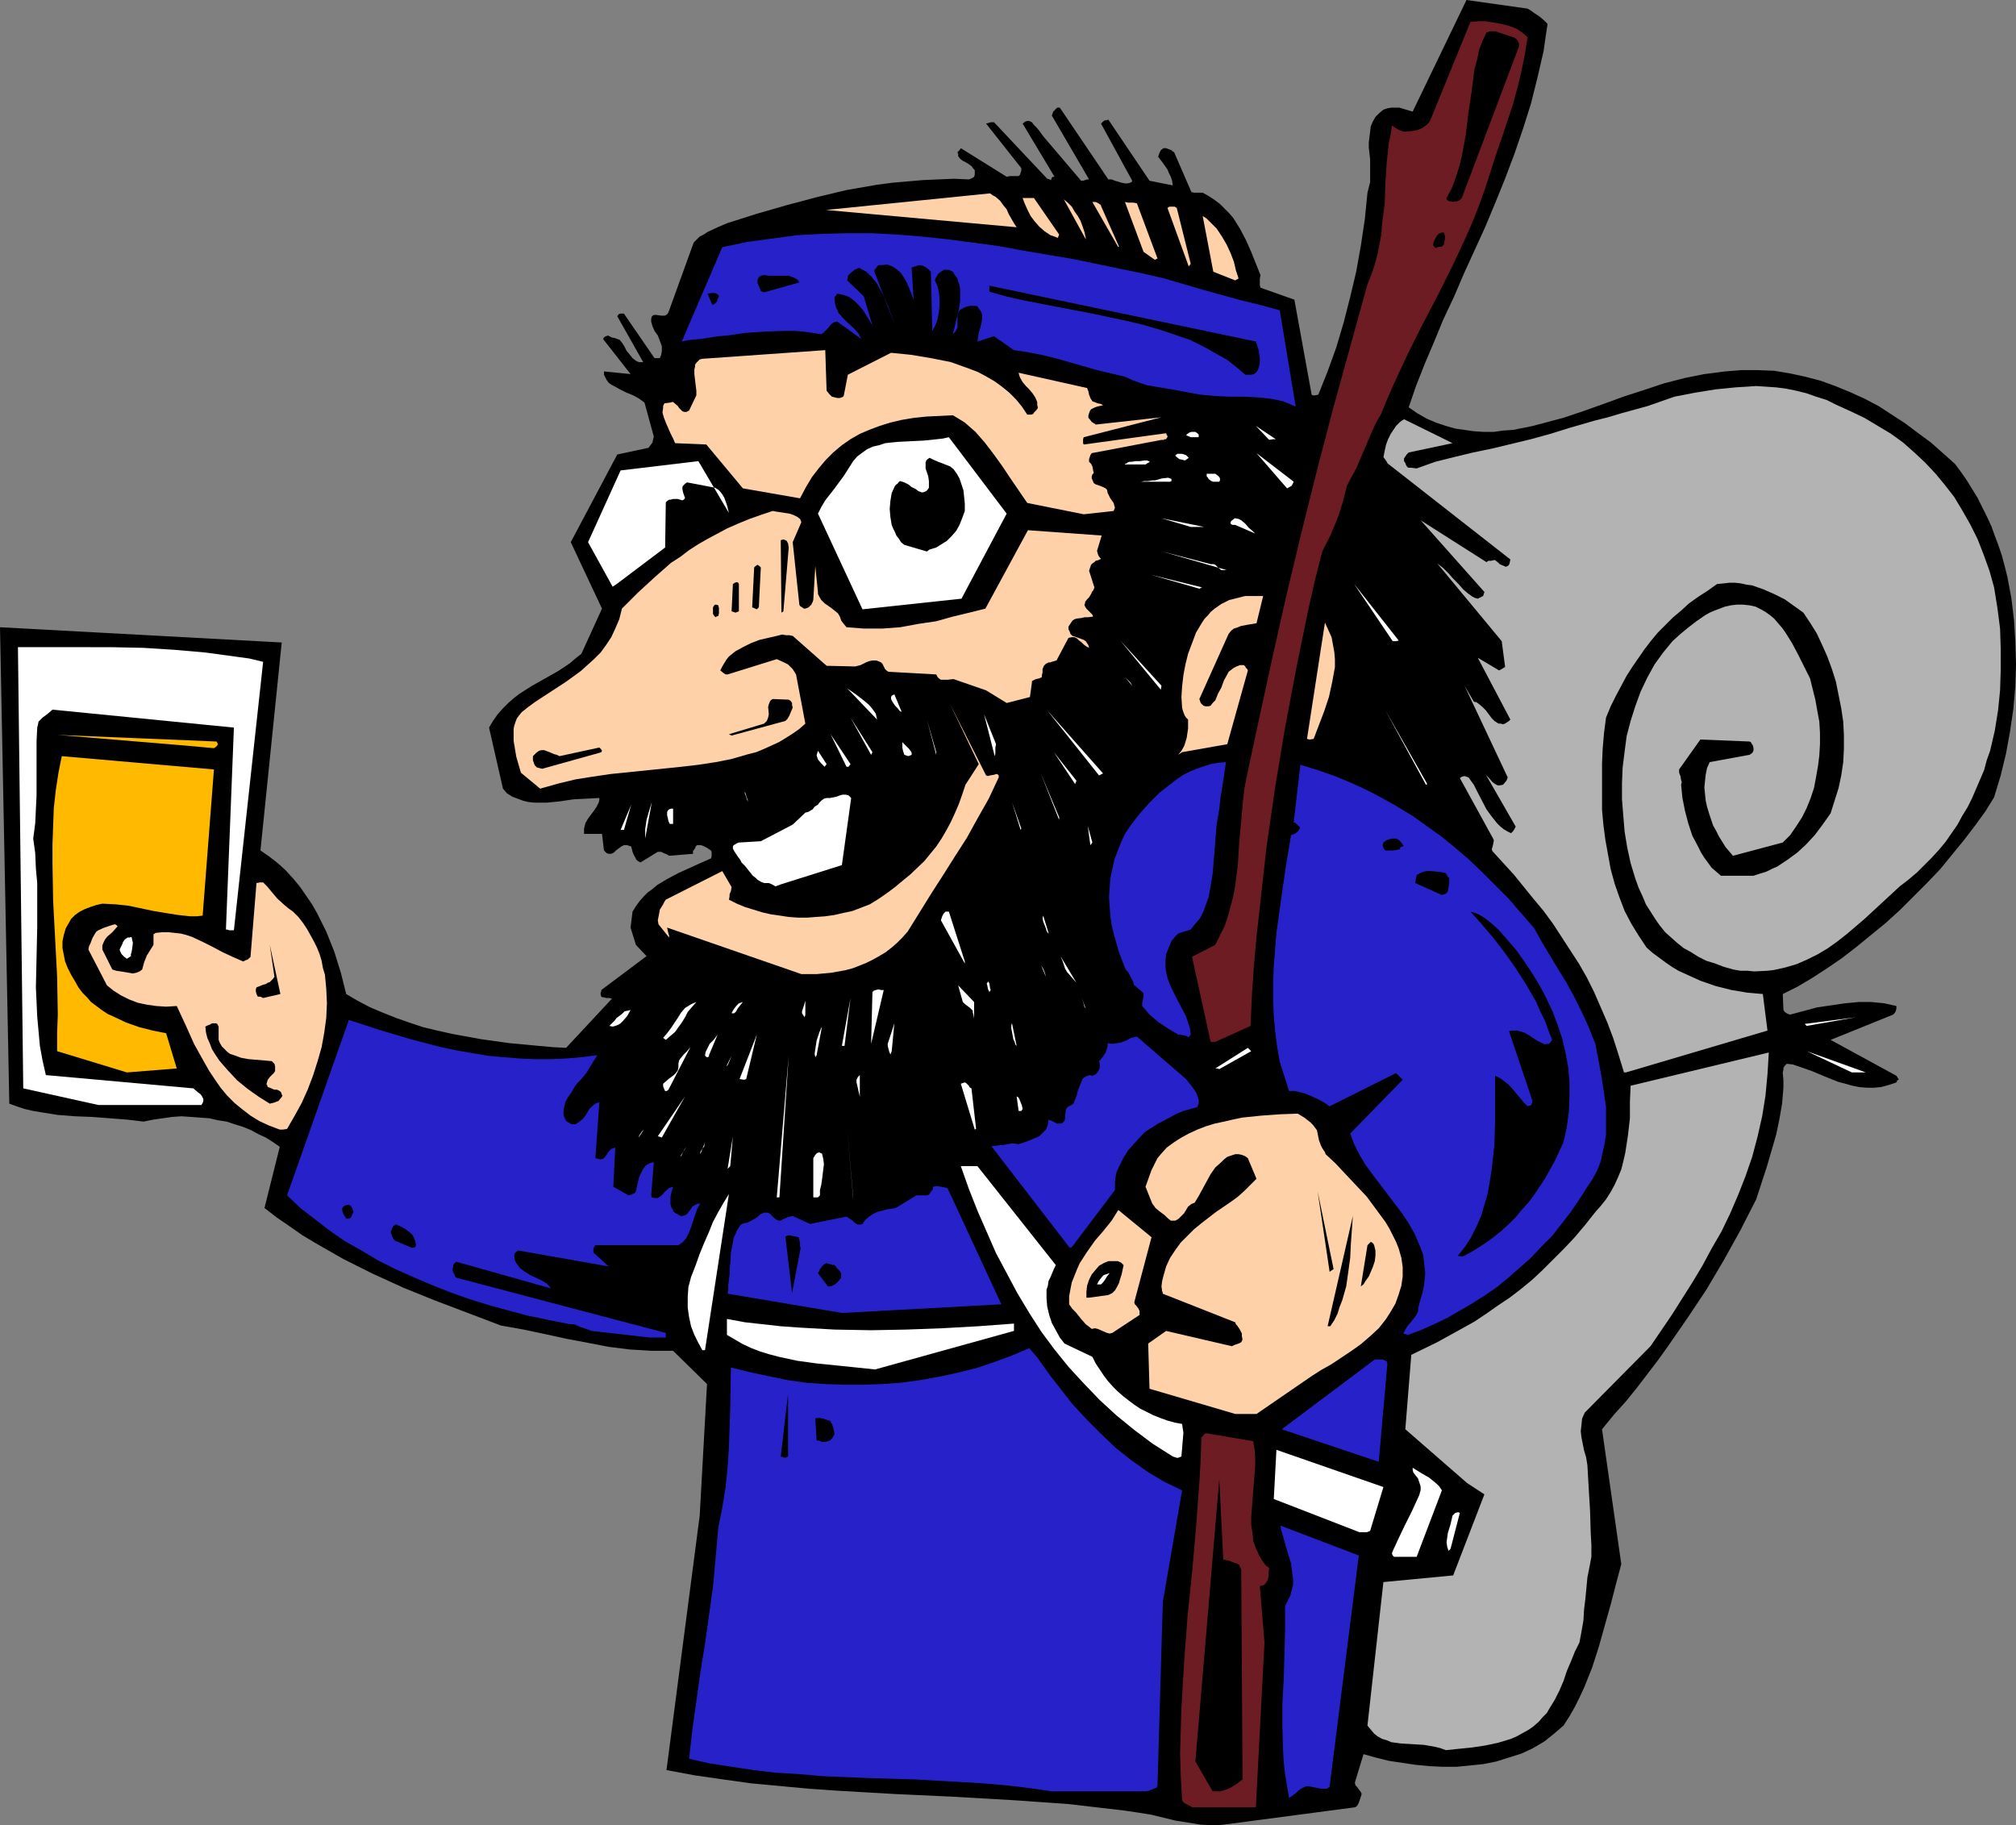 <?xml version="1.0" encoding="UTF-8" standalone="no"?>
<svg
   version="1.0"
   width="129.724mm"
   height="117.443mm"
   id="svg151"
   sodipodi:docname="Backpacker 04.wmf"
   xmlns:inkscape="http://www.inkscape.org/namespaces/inkscape"
   xmlns:sodipodi="http://sodipodi.sourceforge.net/DTD/sodipodi-0.dtd"
   xmlns="http://www.w3.org/2000/svg"
   xmlns:svg="http://www.w3.org/2000/svg">
  <rect width="100%" height="100%" fill="#808080" stroke="none"/>
  <sodipodi:namedview
     id="namedview151"
     pagecolor="#ffffff"
     bordercolor="#000000"
     borderopacity="0.25"
     inkscape:showpageshadow="2"
     inkscape:pageopacity="0.0"
     inkscape:pagecheckerboard="0"
     inkscape:deskcolor="#d1d1d1"
     inkscape:document-units="mm" />
  <defs
     id="defs1">
    <pattern
       id="WMFhbasepattern"
       patternUnits="userSpaceOnUse"
       width="6"
       height="6"
       x="0"
       y="0" />
  </defs>
  <path
     style="fill:#000000;fill-opacity:1;fill-rule:evenodd;stroke:none"
     d="m 297.667,443.716 31.835,-4.201 0.323,-0.162 0.323,-0.323 0.323,-0.646 0.162,-0.485 0.162,-0.485 0.323,-0.97 v -0.323 l -0.162,-0.323 -0.485,-0.646 -0.485,-0.646 -0.323,-0.323 -0.162,-0.646 2.101,-6.948 2.909,0.808 3.232,0.808 3.232,0.485 3.232,0.485 3.394,0.323 3.232,0.162 h 3.394 l 3.232,-0.323 3.232,-0.323 3.232,-0.646 3.07,-0.97 3.07,-0.97 2.747,-1.293 2.747,-1.616 2.424,-1.939 1.131,-0.97 1.131,-0.97 1.454,-2.262 1.293,-2.262 1.131,-2.262 1.131,-2.424 1.939,-4.848 1.616,-5.009 1.454,-5.171 1.454,-5.171 1.293,-5.009 1.293,-4.848 -4.686,-32.802 2.909,-3.555 2.909,-3.232 2.747,-3.393 2.586,-3.393 2.586,-3.393 2.424,-3.393 4.686,-6.787 4.525,-6.787 4.202,-7.11 4.04,-7.271 3.878,-7.595 2.586,-7.918 1.131,-3.878 1.131,-3.878 0.808,-3.878 0.646,-3.716 0.162,-1.939 0.162,-1.939 v -1.777 l -0.162,-1.939 0.162,-0.646 v -0.485 l 0.323,-0.485 0.485,-0.485 1.454,0.162 1.454,0.485 3.232,1.131 3.07,1.293 3.232,1.293 1.778,0.485 1.778,0.485 1.616,0.323 1.778,0.162 h 1.778 l 1.778,-0.162 1.778,-0.485 1.939,-0.646 0.162,-0.323 v -0.162 l 0.323,-0.162 h 0.162 l -0.162,-0.162 -0.162,-0.323 -0.323,-0.485 -15.998,-8.726 15.19,-6.14 0.323,-0.323 0.323,-0.485 0.162,-0.646 v -0.646 l -1.454,-0.323 -1.454,-0.323 -1.616,-0.162 -1.616,-0.162 h -3.07 l -3.394,0.323 -3.232,0.485 -3.394,0.485 -6.626,1.777 -0.485,-0.162 -0.323,-0.162 -0.485,-0.323 -0.323,-0.485 -0.162,-3.878 3.555,-1.777 3.555,-2.101 3.717,-2.424 3.555,-2.424 3.555,-2.747 3.555,-2.909 3.555,-2.909 3.555,-3.232 3.232,-3.232 3.232,-3.232 3.232,-3.393 2.909,-3.555 2.909,-3.555 2.586,-3.393 2.586,-3.555 2.101,-3.393 1.616,-5.332 1.293,-5.332 0.97,-5.332 0.808,-5.494 0.485,-5.494 0.162,-5.332 -0.162,-5.494 -0.323,-5.332 -0.646,-5.332 -0.97,-5.171 -0.646,-2.585 -0.646,-2.424 -0.808,-2.424 -0.97,-2.585 -0.808,-2.262 -1.131,-2.424 -1.131,-2.262 -1.131,-2.262 -1.293,-2.101 -1.293,-2.101 -1.454,-2.101 -1.454,-1.939 -2.909,-2.585 -2.909,-2.585 -3.07,-2.262 -3.232,-2.424 -3.232,-2.101 -3.232,-2.101 -3.394,-1.777 -3.555,-1.616 -3.555,-1.454 -3.555,-1.293 -3.717,-0.97 -3.717,-0.808 -3.878,-0.646 -4.04,-0.162 h -3.878 l -4.04,0.323 -2.424,0.323 -2.586,0.323 -2.424,0.485 -2.424,0.485 -5.01,1.293 -4.848,1.616 -5.01,1.616 -4.848,1.777 -5.01,1.777 -4.848,1.616 -4.848,1.293 -2.424,0.646 -2.424,0.485 -2.424,0.485 -2.424,0.162 -2.262,0.323 h -2.424 l -2.424,-0.162 -2.262,-0.323 -2.262,-0.323 -2.262,-0.646 -2.424,-0.808 -2.262,-0.97 -2.262,-1.293 -2.101,-1.454 1.778,-5.171 2.101,-5.332 2.262,-5.332 2.262,-5.494 2.586,-5.494 2.424,-5.656 5.171,-11.311 2.424,-5.817 2.424,-5.979 2.262,-5.979 2.101,-6.14 1.939,-6.14 1.616,-6.463 1.454,-6.302 0.485,-3.393 0.485,-3.232 -0.97,-0.97 -0.97,-0.808 -1.454,-0.97 -0.646,-0.485 -0.808,-0.485 L 356.651,0 l -13.09,27.147 -1.616,-0.485 -1.616,-0.485 h -0.97 -0.97 l -0.97,0.162 -0.97,0.323 -0.97,0.808 -0.97,0.97 -0.646,1.131 -0.485,1.131 -0.162,1.293 -0.162,1.293 -0.162,1.293 v 1.293 l 0.323,2.909 v 2.747 1.454 1.293 l -0.323,1.293 -0.323,1.293 -0.646,6.463 -0.97,6.463 -1.131,6.302 -1.454,6.14 -1.616,6.302 -1.778,5.979 -2.101,5.817 -2.262,5.656 -0.808,0.162 h -0.485 l -0.323,-0.162 -4.202,-23.107 -8.242,-2.909 -0.162,-0.646 v -0.646 -0.808 l 0.162,-0.97 -2.262,-5.656 -1.293,-2.909 -1.454,-2.747 -0.808,-1.293 -0.808,-1.293 -0.97,-1.131 -1.131,-1.131 -1.131,-1.131 -1.293,-0.97 -1.454,-0.97 -1.454,-0.808 h -1.293 -0.808 l -0.646,-0.162 -4.202,-9.695 -0.323,-0.162 -0.323,-0.323 -0.485,-0.162 -0.808,-0.323 h -0.646 l -0.646,0.485 -0.323,0.646 -0.323,0.97 1.131,1.454 1.131,1.616 0.323,0.808 0.485,0.97 0.323,0.97 0.162,1.131 -5.656,-1.131 -10.019,-14.866 -0.485,0.162 h -0.323 l -0.485,0.323 -0.485,0.485 7.595,13.896 -0.162,0.323 -0.323,0.162 -0.646,0.162 h -0.646 l -0.808,-0.162 -1.616,-0.485 -0.808,-0.323 H 269.548 L 257.752,26.177 h -0.646 l -0.485,0.485 -0.485,0.485 -0.162,0.485 -0.162,0.485 9.05,15.512 h -0.485 l -0.485,0.162 -0.485,0.162 h -0.485 l -9.211,-10.826 -0.485,-0.646 -0.323,-0.485 -0.646,-0.808 -0.808,-0.808 -0.485,-0.646 -0.646,-0.323 h -0.485 l -0.485,0.162 -0.646,0.485 7.757,12.927 h -0.323 l -0.323,0.162 -0.162,0.485 v 0.162 h -0.162 l -0.162,-0.162 -0.646,-0.162 -12.928,-13.735 h -0.323 -0.485 l -1.131,0.323 8.565,10.826 v 0.646 l -0.162,0.485 -0.162,0.485 -0.323,0.323 h -1.293 -0.808 l -0.808,0.162 -11.15,-6.948 -0.323,0.485 -0.485,0.485 0.162,0.485 v 0.485 l 0.485,0.646 0.646,0.485 0.646,0.323 0.808,0.485 0.646,0.485 0.485,0.646 0.323,0.323 v 0.485 0.646 l -0.162,0.485 -0.485,0.323 -0.323,0.162 -0.485,0.162 -3.555,-0.162 -3.878,0.162 -3.717,0.162 -3.717,0.323 -3.717,0.323 -3.717,0.485 -3.717,0.646 -3.717,0.646 -7.434,1.777 -7.272,1.939 -7.272,2.101 -7.11,2.262 -2.262,0.97 -2.424,1.131 -0.97,0.646 -0.97,0.485 -0.808,0.808 -0.646,0.646 -6.141,16.967 -0.323,0.485 -0.485,0.323 h -0.485 -0.485 l -1.131,-0.162 h -0.646 l -0.485,0.323 -0.162,0.646 v 0.646 l 0.323,1.131 0.485,1.131 0.808,1.131 0.485,1.293 0.485,1.293 v 0.646 0.646 l -0.162,0.808 -0.323,0.808 h -1.293 l -7.434,-10.826 h -0.97 l -0.323,0.162 -0.323,0.485 6.302,11.149 h -0.485 -0.485 l -0.485,-0.162 -0.323,-0.162 -0.808,-0.646 -0.646,-0.808 -0.808,-0.97 -0.485,-0.97 -0.485,-0.808 -0.646,-0.808 -0.162,-0.162 h -0.162 l -0.808,-0.323 -0.808,-0.162 -0.97,-0.485 -0.485,0.162 -0.323,0.162 -0.323,0.323 v 0.323 l 0.162,0.162 6.464,8.241 -6.464,-0.646 v 0.808 l 0.323,0.646 0.323,0.646 0.485,0.646 0.646,0.485 0.646,0.323 1.454,0.808 1.616,0.808 1.616,0.646 1.454,0.808 0.646,0.485 0.646,0.485 2.262,8.241 -0.162,0.646 -0.162,0.808 -0.485,0.646 -0.485,0.646 -7.595,1.616 -11.312,21.329 7.595,16.159 -5.01,10.988 -1.454,1.131 -1.293,1.131 -2.909,1.939 -6.302,3.555 -3.07,1.939 -1.454,1.131 -1.293,1.131 -1.293,1.293 -1.293,1.454 -1.131,1.616 -0.97,1.616 3.394,14.866 0.97,1.131 1.293,0.808 1.293,0.485 1.293,0.485 1.293,0.323 1.454,0.162 h 3.07 l 1.616,-0.162 1.616,-0.162 3.232,-0.485 3.232,-0.162 3.07,-0.162 v 0.485 l -0.162,0.646 -0.485,0.97 -0.646,0.97 -1.454,1.939 -0.646,1.131 -0.323,1.293 v 0.646 0.646 h 4.363 l 0.485,4.04 0.323,0.323 0.323,0.323 0.485,0.162 h 0.646 l 0.646,-0.323 0.485,-0.485 0.646,-0.485 0.646,-0.485 0.646,-0.323 h 0.808 l 0.97,0.323 0.162,0.646 0.162,0.646 0.323,0.808 0.485,0.808 v 0.162 l 0.162,0.162 0.323,0.323 0.646,0.323 4.202,-2.585 h 0.808 l 0.646,0.323 0.808,0.323 0.485,0.323 5.818,-0.485 v -0.485 -0.323 h 0.162 v 0 l 0.162,-0.323 0.162,-0.162 0.162,-0.485 0.323,-0.323 h 0.485 0.485 l 0.485,0.162 0.97,0.485 0.97,0.646 0.162,0.323 v 0.485 0.646 l -0.162,0.485 -2.586,1.131 -5.333,2.424 -2.747,1.454 -2.424,1.454 -1.131,0.97 -1.131,0.808 -1.131,1.131 -0.97,1.131 -0.808,1.131 -0.808,1.293 -0.485,3.878 1.293,4.201 2.586,2.747 -10.989,8.241 v 0.323 l -0.162,0.323 v 0.485 l 0.162,0.485 0.323,0.162 h 0.323 l 0.485,0.162 h 0.808 l 0.646,0.162 -11.15,11.957 -3.232,-0.162 -3.555,-0.323 -6.949,-0.646 -6.949,-0.97 -3.555,-0.646 -3.555,-0.646 -3.555,-0.808 -3.394,-0.808 -3.394,-1.131 -3.232,-1.131 -3.232,-1.293 -3.07,-1.293 -3.07,-1.616 -2.747,-1.616 -1.293,-5.171 -1.616,-5.171 -0.97,-2.424 -0.97,-2.424 -1.131,-2.262 -1.131,-2.262 -1.293,-2.262 -1.454,-2.101 -1.454,-2.101 -1.616,-1.939 -1.778,-1.939 -1.939,-1.777 -2.101,-1.616 -2.101,-1.454 5.171,-50.577 L 0,152.538 l 2.262,115.857 1.778,0.646 1.939,0.646 2.101,0.485 1.939,0.323 4.04,0.646 4.202,0.323 4.202,0.162 4.202,0.323 4.202,0.323 4.04,0.485 2.424,-0.485 2.262,-0.323 2.262,-0.323 2.262,-0.162 2.424,0.162 2.101,0.162 2.262,0.162 2.101,0.485 2.101,0.323 1.939,0.646 2.101,0.646 1.939,0.808 1.778,0.97 1.778,0.808 1.778,1.131 1.616,1.131 -3.717,14.866 2.909,2.262 3.07,2.101 3.232,2.262 3.232,1.939 3.394,1.939 3.394,1.939 3.555,1.777 3.555,1.777 3.555,1.616 3.878,1.777 7.595,3.07 8.08,3.07 8.08,3.07 5.494,0.97 5.333,1.131 5.171,1.131 5.171,0.97 5.01,0.97 5.171,0.646 2.747,0.162 2.586,0.162 h 2.586 2.586 l 8.242,8.079 -1.778,31.994 -8.08,61.888 6.949,1.293 6.787,0.97 6.949,0.97 6.949,0.646 6.949,0.646 6.949,0.485 14.059,0.808 13.898,0.646 14.059,0.808 7.11,0.485 6.949,0.485 6.949,0.808 6.949,0.808 3.232,0.485 3.07,0.485 5.979,1.454 3.07,0.485 2.909,0.485 2.909,0.162 h 1.454 z"
     id="path1" />
  <path
     style="fill:#6e1c24;fill-opacity:1;fill-rule:evenodd;stroke:none"
     d="m 290.556,439.515 h 14.867 l 2.101,-40.073 -1.131,-13.735 0.808,-0.162 0.485,-0.323 0.323,-0.485 0.323,-0.485 0.162,-0.808 v -0.646 l 0.162,-1.454 -0.808,-0.646 -0.646,-0.808 -0.97,-1.616 -0.808,-1.777 -0.646,-1.777 -0.162,-1.939 -0.323,-1.939 v -1.939 l 0.162,-2.101 0.323,-4.04 0.323,-4.201 0.162,-2.101 v -2.101 l -0.162,-1.939 -0.323,-1.939 -11.474,-1.939 -0.323,0.162 -0.162,0.162 v 0 l -0.162,0.162 -0.162,0.323 -0.323,0.162 -0.162,5.494 -0.323,5.494 -0.808,10.988 -0.97,10.988 -1.131,10.988 -0.808,10.988 -0.646,10.988 -0.162,5.494 -0.162,5.494 0.162,5.494 0.323,5.656 v 0.162 l 0.162,0.323 0.323,0.323 0.485,0.323 0.97,0.485 0.485,0.323 z"
     id="path2" />
  <path
     style="fill:#2621c9;fill-opacity:1;fill-rule:evenodd;stroke:none"
     d="m 314.635,436.445 0.646,-0.485 0.485,-0.485 0.646,-0.485 0.323,-0.162 0.646,-0.323 0.646,-0.162 0.808,0.162 1.616,0.323 0.808,0.162 h 0.808 0.646 l 0.646,-0.485 7.11,-56.232 -19.069,-7.271 0.162,0.97 0.323,1.131 0.646,2.262 0.646,2.262 0.808,2.585 0.323,2.585 0.162,1.293 v 1.293 l -0.323,1.293 -0.323,1.293 -0.646,1.293 -0.646,1.293 v 5.979 l -0.162,5.817 -0.162,5.979 -0.323,5.817 v 5.817 l 0.162,5.656 0.162,2.909 0.323,2.909 0.485,2.909 0.485,2.909 z"
     id="path3" />
  <path
     style="fill:#2621c9;fill-opacity:1;fill-rule:evenodd;stroke:none"
     d="m 255.813,435.637 h 22.786 l 0.808,-0.162 0.808,-0.323 0.808,-0.323 0.323,-0.162 0.162,-0.485 1.293,-44.598 4.686,-27.147 -4.363,-2.101 -4.04,-2.424 -3.878,-2.747 -3.878,-3.07 -3.555,-3.393 -3.555,-3.555 -3.555,-3.878 -3.394,-4.363 -1.778,-2.262 -1.616,-2.262 -1.616,-2.262 -0.97,-1.131 -0.97,-1.131 -4.202,1.777 -4.363,1.616 -4.363,1.454 -4.525,1.131 -4.525,0.97 -4.525,0.808 -4.686,0.646 -4.525,0.323 -4.686,0.162 h -4.525 l -4.686,-0.162 -4.686,-0.323 -4.525,-0.646 -4.686,-0.97 -4.525,-0.97 -4.525,-1.131 -0.162,9.695 -0.323,9.695 -0.323,4.848 -0.485,4.848 -0.808,5.009 -0.97,4.848 -0.646,7.271 -0.646,7.11 -0.97,6.948 -0.97,6.948 -1.131,6.948 -0.97,6.948 -0.97,6.948 -0.808,7.11 5.01,1.131 5.333,0.808 5.333,0.808 5.494,0.646 5.494,0.323 5.494,0.485 11.312,0.485 11.312,0.323 11.312,0.646 5.494,0.323 5.656,0.485 5.494,0.646 z"
     id="path4" />
  <path
     style="fill:#000000;fill-opacity:1;fill-rule:evenodd;stroke:none"
     d="m 295.566,435.637 h 0.97 l 0.808,-0.162 0.97,-0.323 0.808,-0.323 1.616,-0.97 1.454,-1.131 -0.323,-51.061 -0.323,-0.646 -0.162,-0.485 -0.646,-0.323 -0.485,-0.162 -1.293,-0.485 -1.454,-0.323 -0.97,-19.552 -5.818,68.674 4.202,7.271 z"
     id="path5" />
  <path
     style="fill:#b3b3b3;fill-opacity:1;fill-rule:evenodd;stroke:none"
     d="m 351.641,425.619 3.07,-0.323 3.232,-0.323 3.232,-0.485 3.07,-0.646 1.616,-0.485 1.616,-0.485 1.454,-0.646 1.454,-0.808 1.454,-0.808 1.131,-0.808 1.293,-1.131 0.97,-1.131 0.97,-0.97 0.646,-1.131 1.293,-2.101 1.131,-2.262 0.97,-2.262 0.808,-2.424 0.97,-2.262 0.97,-2.424 1.131,-2.262 0.485,-2.585 0.485,-2.747 0.162,-2.747 0.323,-2.585 0.485,-5.171 0.485,-2.424 0.485,-2.585 v -2.909 l -0.162,-2.909 -0.162,-5.332 -0.323,-5.494 -0.162,-2.747 -0.162,-2.909 -0.323,-1.939 -0.485,-1.616 -0.323,-1.616 -0.323,-1.616 -0.162,-1.454 0.162,-1.454 0.162,-1.616 0.646,-1.454 15.998,-16.159 5.171,-7.595 5.01,-7.918 2.424,-4.04 2.262,-4.201 2.424,-4.201 2.101,-4.363 1.939,-4.524 1.778,-4.524 1.616,-4.686 1.293,-4.848 1.131,-5.009 0.808,-5.009 0.485,-5.171 0.162,-2.585 0.162,-2.747 -33.613,8.079 -0.162,3.878 v 4.04 l -0.485,4.201 -0.323,2.101 -0.323,2.101 -0.485,2.101 -0.485,1.939 -0.808,1.939 -0.808,1.777 -0.97,1.777 -1.131,1.777 -1.293,1.616 -1.293,1.454 -2.424,3.07 -2.586,3.07 -2.586,2.747 -2.586,2.585 -2.586,2.585 -2.586,2.424 -2.747,2.262 -2.747,2.101 -2.909,1.939 -2.747,1.939 -2.909,1.939 -2.909,1.616 -6.141,3.393 -6.302,3.07 -1.454,18.098 15.029,13.088 4.202,2.747 -7.595,19.714 -16.968,1.616 -3.878,34.903 0.808,0.97 0.808,0.97 0.808,0.646 1.131,0.646 1.131,0.323 1.131,0.485 2.424,0.323 2.747,0.162 2.747,0.162 2.747,0.485 1.293,0.323 z"
     id="path6" />
  <path
     style="fill:#ffffff;fill-opacity:1;fill-rule:evenodd;stroke:none"
     d="m 339.521,378.597 h 5.01 l 6.141,-16.159 -0.646,-0.97 -0.646,-0.646 -1.778,-1.454 -1.939,-1.131 -2.101,-1.293 v 0.162 0.323 l 0.162,0.646 0.485,0.646 0.646,0.808 0.323,0.97 0.323,0.97 v 0.485 0.485 l -0.162,0.485 -0.162,0.646 -1.778,3.878 -1.778,3.555 -1.616,3.393 -0.808,1.777 -0.323,0.646 -0.323,0.808 v 0.323 l 0.162,0.323 0.323,0.323 h 0.162 z"
     id="path7" />
  <path
     style="fill:#ffffff;fill-opacity:1;fill-rule:evenodd;stroke:none"
     d="m 352.772,376.658 2.262,-8.726 -0.323,-0.162 H 354.55 l -0.646,0.162 -0.323,0.323 -0.323,0.323 -0.485,2.101 -0.646,2.101 -0.162,1.131 -0.162,1.131 0.162,1.131 0.323,0.97 z"
     id="path8" />
  <path
     style="fill:#ffffff;fill-opacity:1;fill-rule:evenodd;stroke:none"
     d="m 330.633,372.618 h 0.485 0.646 0.646 l 0.808,-0.323 3.232,-10.665 -26.018,-9.049 -0.646,11.957 z"
     id="path9" />
  <path
     style="fill:#2621c9;fill-opacity:1;fill-rule:evenodd;stroke:none"
     d="m 335.32,355.49 2.101,-23.915 -0.162,-0.485 -0.323,-0.162 -0.323,-0.162 -0.323,-0.162 h -0.808 -1.131 l -22.624,16.967 z"
     id="path10" />
  <path
     style="fill:#000000;fill-opacity:1;fill-rule:evenodd;stroke:none"
     d="m 191.011,354.521 0.646,-0.323 V 339.008 l -1.778,15.189 z"
     id="path11" />
  <path
     style="fill:#ffffff;fill-opacity:1;fill-rule:evenodd;stroke:none"
     d="m 286.516,354.521 0.808,-0.323 0.162,-1.939 0.162,-1.939 0.162,-1.939 -0.162,-0.97 -0.162,-1.131 -1.778,-0.323 -1.778,-0.485 -1.778,-0.646 -1.616,-0.646 -1.616,-0.808 -1.616,-0.808 -1.454,-0.97 -1.293,-0.97 -1.454,-1.131 -1.293,-1.131 -1.131,-1.131 -1.293,-1.454 -0.97,-1.293 -0.97,-1.454 -0.97,-1.454 -0.808,-1.616 -6.787,-3.232 -1.131,-1.454 -0.97,-1.777 -0.97,-1.777 -0.646,-1.939 -0.485,-2.101 -0.162,-1.939 v -2.101 l 0.323,-0.97 0.162,-1.131 0.485,-0.97 0.808,-1.939 0.485,-0.97 -19.069,-24.076 h -4.04 l 1.939,5.494 2.101,5.332 2.262,5.171 2.262,5.171 2.586,4.848 2.586,4.848 2.909,4.848 2.909,4.524 3.232,4.363 3.394,4.201 3.717,4.04 3.878,4.04 4.04,3.716 4.363,3.555 4.525,3.393 4.848,3.07 0.97,0.323 z"
     id="path12" />
  <path
     style="fill:#000000;fill-opacity:1;fill-rule:evenodd;stroke:none"
     d="m 199.899,350.643 h 0.808 l 1.131,-0.323 0.162,-0.162 0.323,-0.323 0.323,-0.485 0.323,-0.646 -0.162,-0.808 -0.162,-0.808 -0.323,-0.808 -0.485,-0.808 h -0.323 l -0.323,-0.162 -0.97,-0.323 -0.97,-0.162 h -0.646 l -0.323,0.162 0.323,5.332 h 0.485 z"
     id="path13" />
  <path
     style="fill:#ffd1a8;fill-opacity:1;fill-rule:evenodd;stroke:none"
     d="m 300.414,343.856 h 5.171 l 13.413,-9.21 2.262,-1.454 2.586,-1.454 4.848,-3.232 2.262,-1.616 2.262,-1.939 2.101,-1.939 1.778,-2.262 1.131,-1.777 1.131,-1.939 0.808,-2.262 0.646,-2.101 0.323,-2.262 v -2.262 l -0.323,-2.262 -0.323,-1.131 -0.323,-1.131 -0.646,-1.616 -0.808,-1.616 -0.808,-1.616 -0.97,-1.616 -2.262,-3.07 -2.262,-3.07 -2.586,-2.747 -2.586,-2.747 -2.424,-2.585 -2.424,-2.262 -0.162,-0.485 -0.323,-0.485 -0.323,-0.485 -0.323,-0.646 -0.485,-1.293 -0.162,-0.808 -0.162,-0.808 -0.162,-0.808 -0.485,-0.646 -0.485,-0.646 -0.646,-0.646 -1.454,-1.131 -1.616,-0.97 -4.363,0.162 -4.525,0.323 -4.686,0.485 -2.262,0.485 -2.101,0.485 -2.262,0.485 -2.101,0.646 -2.101,0.808 -2.101,0.97 -1.778,0.97 -1.778,1.131 -1.778,1.293 -1.454,1.616 -0.808,0.97 -0.485,0.97 -0.97,1.939 -1.454,4.04 1.616,4.04 0.808,1.131 0.97,0.808 0.646,0.485 0.646,0.485 0.646,0.646 0.808,0.646 h 0.485 0.646 l 0.808,-0.485 0.646,-0.646 0.646,-0.646 0.97,-1.616 0.808,-0.646 0.808,-0.323 0.97,-1.616 0.97,-1.777 0.97,-1.777 0.97,-1.777 1.131,-1.616 1.454,-1.293 0.646,-0.646 0.808,-0.646 0.97,-0.323 0.97,-0.323 h 0.808 l 0.808,0.162 0.808,0.323 0.646,0.485 2.101,5.009 -1.454,1.454 -1.454,1.454 -1.616,1.454 -1.778,1.293 -3.555,2.424 -3.555,2.747 -1.778,1.454 -1.616,1.616 -1.616,1.616 -1.293,1.777 -1.293,1.939 -0.97,2.101 -0.646,2.262 -0.323,1.293 -0.162,1.293 0.162,1.131 0.162,0.485 v 0.162 l 17.614,6.948 0.162,0.485 0.323,0.323 0.646,0.97 0.485,0.97 v 0.646 l 0.162,0.808 -0.162,0.323 -0.162,0.323 -0.646,0.323 -0.485,0.162 -0.485,0.162 -0.646,0.323 -15.998,-3.716 -4.363,3.07 0.323,10.988 z"
     id="path14" />
  <path
     style="fill:#ffffff;fill-opacity:1;fill-rule:evenodd;stroke:none"
     d="m 212.827,333.03 33.774,-9.372 v -0.323 -0.485 -0.97 l -8.726,0.646 -8.726,0.485 -8.726,0.323 -8.565,0.162 -8.888,-0.162 -8.565,-0.485 -4.525,-0.323 -4.363,-0.485 -4.363,-0.485 -4.363,-0.808 v 3.878 l 1.939,1.131 1.939,1.131 2.101,0.97 2.101,0.808 2.101,0.646 2.424,0.646 4.525,0.97 4.686,0.646 4.848,0.485 4.686,0.485 z"
     id="path15" />
  <path
     style="fill:#ffffff;fill-opacity:1;fill-rule:evenodd;stroke:none"
     d="m 171.457,328.344 5.818,-37.973 -1.293,2.101 -1.293,2.262 -1.293,2.424 -0.97,2.424 -1.131,2.585 -1.131,2.747 -0.97,2.747 -1.131,2.909 -0.646,2.424 -0.162,2.424 v 2.585 l 0.323,2.262 0.485,2.262 0.808,2.101 0.97,1.939 0.97,1.777 z"
     id="path16" />
  <path
     style="fill:#2621c9;fill-opacity:1;fill-rule:evenodd;stroke:none"
     d="m 158.045,325.274 h 3.878 v -1.131 l -50.904,-13.412 -0.323,-0.323 -0.162,-0.485 -0.323,-0.485 -0.162,-0.808 0.162,-0.485 v -0.485 l 0.323,-0.485 0.485,-0.323 22.947,6.463 -0.485,-0.646 -0.485,-0.485 -1.293,-0.808 -2.747,-1.293 -1.293,-0.808 -1.131,-0.808 -0.485,-0.646 -0.485,-0.646 -0.323,-0.646 -0.162,-0.97 v -0.323 l 0.162,-0.485 0.323,-0.323 0.485,-0.323 21.978,3.878 -3.717,-3.393 v -0.808 l 0.162,-0.485 0.323,-0.485 h 20.2 l 0.485,-0.323 0.646,-0.485 0.808,-0.97 0.646,-1.293 0.485,-1.293 0.97,-2.909 0.485,-1.454 0.808,-1.454 -0.808,0.162 -0.646,0.323 -0.485,0.323 -0.323,0.485 -0.808,1.131 -0.646,0.485 -0.646,0.162 h -0.485 l -0.485,-0.323 -0.646,-0.323 -0.485,-0.323 -0.323,-0.646 -0.323,-0.646 -0.162,-0.646 v -0.808 -0.808 l 0.162,-0.97 0.485,-1.616 -0.485,0.162 -0.485,0.162 -0.97,0.808 -0.808,0.97 -0.485,0.323 -0.485,0.323 h -0.97 l -0.485,-0.162 -0.162,-0.485 0.646,-8.079 -0.646,0.162 -0.485,0.162 -0.808,0.485 -0.646,0.808 -0.485,0.97 -0.485,0.97 -0.323,1.293 -0.485,2.262 -0.162,0.323 -0.323,0.162 -0.646,0.323 -0.646,0.162 -3.717,-2.101 0.485,-9.534 -0.485,0.162 -0.485,0.162 -0.646,0.646 -0.485,0.808 -0.646,0.808 -0.323,0.162 -0.485,0.162 -0.646,-0.162 -0.646,-0.162 0.97,-13.573 -0.646,0.162 -0.323,0.162 -0.808,0.646 -0.646,0.646 -0.485,0.808 -0.485,0.808 -0.646,0.808 -0.808,0.646 -0.97,0.646 h -0.97 l -0.485,-0.323 -0.646,-0.323 -0.323,-0.485 -0.323,-0.646 -0.162,-0.646 v -0.646 l 0.162,-1.131 0.323,-1.293 0.646,-1.131 0.808,-1.131 0.646,-1.131 0.323,-0.485 0.323,-0.485 0.97,-0.97 0.808,-0.97 0.646,-0.808 0.485,-0.808 0.97,-1.616 1.131,-1.777 -3.717,0.485 -3.878,0.323 -3.717,0.162 h -3.878 l -3.717,-0.162 -3.878,-0.323 -3.717,-0.323 -3.878,-0.646 -3.717,-0.646 -3.878,-0.808 -3.717,-0.97 -3.717,-0.97 -7.595,-2.262 -7.434,-2.424 -15.029,42.659 3.232,3.07 3.555,2.747 3.555,2.747 3.717,2.585 4.04,2.262 4.04,2.424 4.202,2.101 4.363,1.939 4.525,1.939 4.525,1.777 4.525,1.616 4.686,1.454 4.686,1.293 4.848,1.293 4.686,0.97 4.848,0.97 0.97,0.162 h 0.808 l 1.454,0.646 1.454,0.485 1.293,0.485 z"
     id="path17" />
  <path
     style="fill:#ffd1a8;fill-opacity:1;fill-rule:evenodd;stroke:none"
     d="m 270.518,324.142 6.626,-4.363 v -0.485 -0.485 l -0.323,-0.646 -0.485,-0.646 -0.323,-0.323 -0.162,-0.485 4.202,-15.835 -8.08,-6.625 -1.616,2.585 -1.939,2.424 -2.101,2.424 -1.939,2.747 -1.778,2.747 -0.646,1.454 -0.646,1.616 -0.646,1.616 -0.323,1.616 -0.323,1.777 v 1.939 l 0.808,1.131 0.808,0.808 0.646,0.808 0.646,0.808 1.131,1.293 0.646,0.485 0.808,0.646 0.808,-0.162 0.646,0.162 1.131,0.485 1.131,0.485 0.646,0.162 z"
     id="path18" />
  <path
     style="fill:#2621c9;fill-opacity:1;fill-rule:evenodd;stroke:none"
     d="m 342.43,324.627 3.07,-1.131 3.232,-1.454 3.07,-1.454 3.07,-1.777 3.07,-1.777 3.07,-1.939 3.07,-2.101 2.747,-2.262 2.747,-2.424 2.747,-2.424 2.586,-2.747 2.586,-2.585 2.262,-2.909 2.262,-2.909 2.101,-3.07 1.939,-3.07 1.293,-1.939 1.131,-2.101 0.808,-2.101 0.485,-2.262 0.485,-2.101 0.323,-2.262 v -2.101 -2.262 -2.262 l -0.323,-2.262 -0.646,-4.363 -0.808,-4.524 -0.808,-4.201 -1.616,-4.04 -1.778,-3.878 -1.778,-3.555 -1.939,-3.555 -2.101,-3.393 -1.939,-3.232 -1.939,-3.232 -1.778,-3.232 -3.232,-3.716 -3.07,-3.555 -3.232,-3.232 -3.232,-3.232 -3.232,-3.07 -3.394,-2.909 -3.394,-2.747 -3.394,-2.424 -3.394,-2.424 -3.717,-2.262 -3.717,-2.101 -3.717,-1.939 -3.878,-1.777 -3.878,-1.616 -4.202,-1.454 -4.202,-1.293 -1.616,14.058 h 0.323 l 0.162,0.162 0.162,0.162 0.162,0.162 0.323,0.323 0.323,0.162 v 0.485 l -0.162,0.323 -0.162,0.162 -0.162,0.323 -0.808,0.485 -0.808,0.323 -1.293,7.756 -1.131,7.918 -1.131,8.079 -0.323,4.04 -0.323,4.04 -0.162,4.04 v 4.04 l 0.162,3.878 0.323,3.878 0.485,3.716 0.646,3.716 1.131,3.555 1.131,3.555 h 1.454 l 1.293,0.323 1.293,0.323 1.131,0.485 2.424,1.131 1.131,0.646 1.131,0.808 16.16,-8.079 0.323,0.323 0.323,0.323 0.97,0.97 -12.766,13.088 0.485,1.293 0.485,1.293 1.293,2.585 1.454,2.424 1.778,2.424 3.555,4.686 3.555,4.686 1.616,2.424 1.454,2.585 1.131,2.585 0.485,1.293 0.485,1.293 0.162,1.454 0.162,1.454 0.162,1.454 -0.162,1.616 -0.162,1.454 -0.323,1.616 -0.485,1.616 -0.485,1.777 -0.162,1.293 -0.485,0.97 -0.485,0.646 -0.646,0.808 -0.97,1.131 -0.485,0.808 -0.485,0.97 z"
     id="path19" />
  <path
     style="fill:#000000;fill-opacity:1;fill-rule:evenodd;stroke:none"
     d="m 323.523,322.527 0.97,-1.454 0.808,-1.616 0.485,-1.616 0.646,-1.616 0.97,-3.393 0.485,-3.393 0.485,-3.555 0.162,-3.393 0.485,-6.787 -6.141,26.823 z"
     id="path20" />
  <path
     style="fill:#2621c9;fill-opacity:1;fill-rule:evenodd;stroke:none"
     d="m 204.747,319.295 38.784,-2.101 -13.09,-28.278 -1.616,-0.323 -0.97,-0.162 -0.97,0.162 v 0.646 l -0.323,0.323 -0.646,0.97 -0.646,0.162 h -1.454 -0.97 l -5.01,3.07 -2.101,0.323 -1.131,0.323 -1.293,0.323 -0.97,0.485 -0.97,0.646 -0.97,0.808 -0.646,0.97 -0.485,0.162 h -0.646 l -0.323,-0.162 -0.485,-0.323 -0.485,-0.485 -0.485,-0.323 -0.485,-0.323 -0.485,-0.323 -8.888,1.777 -4.202,-1.939 -0.646,0.162 -0.646,0.162 -0.646,0.323 -0.485,0.162 -0.485,0.323 h -0.485 l -0.485,-0.162 -0.646,-0.485 -0.323,-0.323 -0.323,-0.323 -0.323,-0.323 -0.485,-0.323 h -0.97 l -0.808,0.323 -1.131,0.97 -1.454,0.808 -0.646,0.323 -0.97,0.162 -0.646,0.323 -0.485,0.646 -0.485,0.808 -0.323,0.808 -0.485,0.97 -0.162,1.131 -0.485,2.424 -0.162,2.747 -0.162,1.293 v 1.293 l -0.323,2.585 v 1.131 l -0.162,0.97 z"
     id="path21" />
  <path
     style="fill:#000000;fill-opacity:1;fill-rule:evenodd;stroke:none"
     d="m 264.862,315.578 4.686,-0.646 0.97,-0.485 0.646,-0.646 0.485,-0.808 0.485,-0.97 0.323,-1.131 0.323,-0.97 0.485,-2.262 -0.323,-0.323 -0.323,-0.323 -0.808,-0.323 h -1.131 -1.131 l -1.131,0.485 -1.131,0.646 -0.97,1.131 -0.808,0.97 -0.646,1.293 -0.485,1.454 -0.162,1.454 v 1.454 z"
     id="path22" />
  <path
     style="fill:#000000;fill-opacity:1;fill-rule:evenodd;stroke:none"
     d="m 192.627,314.447 2.101,-10.988 -0.162,-0.323 v -0.162 -0.646 l -0.162,-0.808 -0.162,-0.646 -0.808,-0.162 -0.808,-0.162 -0.808,-0.162 -0.485,0.162 -0.323,0.162 z"
     id="path23" />
  <path
     style="fill:#000000;fill-opacity:1;fill-rule:evenodd;stroke:none"
     d="m 202,312.831 0.808,-0.323 0.646,-0.485 0.485,-0.485 0.646,-0.808 v -0.485 -0.485 l -0.323,-0.646 -0.646,-0.646 -0.646,-0.808 h -0.323 l -0.485,-0.162 -0.646,-0.162 -0.485,-0.162 -0.646,0.323 -0.485,0.485 -0.485,0.646 -0.162,0.485 -0.323,0.485 2.424,3.232 z"
     id="path24" />
  <path
     style="fill:#ffffff;fill-opacity:1;fill-rule:evenodd;stroke:none"
     d="m 267.771,312.347 0.485,-0.485 0.485,-0.646 0.485,-0.808 0.646,-0.808 -0.485,0.162 -0.485,0.162 -0.485,0.162 -0.323,0.323 -0.646,0.808 -0.323,0.485 -0.323,0.646 z"
     id="path25" />
  <path
     style="fill:#000000;fill-opacity:1;fill-rule:evenodd;stroke:none"
     d="m 331.603,312.347 0.485,-0.808 0.808,-1.131 0.485,-1.131 0.485,-1.131 0.485,-1.454 0.162,-1.293 v -1.293 l -0.323,-1.293 -0.162,-0.323 -0.162,-0.162 -0.162,-0.162 -0.323,-0.162 -0.162,0.162 -0.162,0.162 -0.162,0.162 -0.323,0.323 -1.616,10.018 z"
     id="path26" />
  <path
     style="fill:#000000;fill-opacity:1;fill-rule:evenodd;stroke:none"
     d="m 324.331,308.63 -3.878,-18.906 2.909,19.552 z"
     id="path27" />
  <path
     style="fill:#000000;fill-opacity:1;fill-rule:evenodd;stroke:none"
     d="m 355.681,305.56 1.939,-0.97 2.101,-1.293 1.939,-1.293 1.778,-1.293 1.778,-1.454 1.778,-1.616 1.616,-1.616 1.454,-1.777 1.616,-1.777 1.454,-1.939 1.293,-1.939 1.293,-1.939 2.424,-4.363 2.101,-4.524 0.808,-3.716 0.485,-3.716 0.162,-3.555 v -3.716 l -0.323,-3.555 -0.646,-3.555 -0.808,-3.393 -1.131,-3.393 -1.293,-3.393 -1.454,-3.07 -1.616,-3.07 -1.778,-2.909 -1.939,-2.909 -1.939,-2.747 -2.101,-2.424 -2.101,-2.424 -1.778,-1.616 -1.616,-1.293 -1.616,-0.97 -0.808,-0.323 -1.131,-0.323 2.747,3.07 2.747,3.232 2.747,3.555 2.747,3.878 2.586,4.04 2.424,4.201 0.97,2.262 1.131,2.262 0.808,2.262 0.97,2.424 -0.162,0.162 -0.162,0.323 -0.485,0.485 h -0.485 l -0.485,0.162 -0.97,-0.485 -0.97,-0.485 -0.97,-0.646 -0.97,-0.646 -1.131,-0.646 -1.131,-0.323 -0.646,-0.162 h -0.646 -0.646 l -0.646,0.162 5.656,16.805 v 0.485 l -0.162,0.485 -0.323,0.323 h -0.323 l -0.323,0.162 -0.808,-0.808 -0.808,-0.97 -1.778,-2.101 -0.97,-1.131 -1.131,-0.97 -1.131,-0.808 -1.293,-0.646 v 10.988 l -0.162,5.817 -0.323,2.909 -0.323,3.07 -0.485,2.909 -0.485,2.909 -0.808,2.747 -0.808,2.747 -1.131,2.585 -1.293,2.585 -1.454,2.262 -1.778,2.262 z"
     id="path28" />
  <path
     style="fill:#000000;fill-opacity:1;fill-rule:evenodd;stroke:none"
     d="m 101,303.298 0.162,-0.485 -0.162,-0.97 -0.323,-0.808 -0.323,-0.646 -0.646,-0.646 -0.646,-0.485 -0.646,-0.485 -1.616,-0.808 -0.323,-0.162 h -0.323 l -0.162,0.162 -0.323,0.162 -0.323,0.646 -0.323,0.808 0.162,0.485 0.162,0.485 0.162,0.485 0.485,0.646 4.202,1.777 z"
     id="path29" />
  <path
     style="fill:#2621c9;fill-opacity:1;fill-rule:evenodd;stroke:none"
     d="m 260.661,303.298 10.504,-13.896 v -1.131 -0.97 l 0.162,-1.131 0.162,-0.97 0.808,-1.777 0.97,-1.939 1.131,-1.777 1.454,-1.616 1.293,-1.454 1.454,-1.454 3.07,-1.939 3.07,-1.616 1.454,-0.808 1.616,-0.646 1.778,-0.485 1.616,-0.485 0.323,-0.97 v -0.808 l -0.323,-0.97 -0.323,-0.808 -1.131,-1.616 -1.293,-1.616 -11.958,-10.342 -0.646,0.162 -0.808,0.162 -0.808,0.485 -0.808,0.323 -0.808,0.323 -0.97,0.162 -1.131,0.162 -1.131,-0.162 v 0.646 l -0.162,0.646 -0.323,0.97 -0.646,0.97 -0.485,0.646 -0.485,0.485 0.162,0.485 v 1.131 l -0.162,0.485 -0.323,0.485 -0.323,0.485 -0.485,0.323 -0.485,0.162 -0.646,-0.162 -0.485,0.162 -0.485,0.162 -0.485,0.323 -0.323,0.323 -0.162,0.485 -0.485,1.131 -0.485,1.293 -0.323,1.293 -0.485,1.131 -0.162,0.485 -0.485,0.485 -0.485,0.162 -0.485,0.323 -0.323,0.323 -0.162,0.485 -0.162,1.293 v 0.646 l -0.162,0.646 -0.485,0.485 -0.485,0.162 h -0.323 -0.485 l -0.97,-0.485 -1.131,-0.485 -0.162,1.293 -0.485,1.131 -0.808,0.808 -0.808,0.808 -1.131,0.485 -1.131,0.485 -1.293,0.485 -1.454,0.485 -0.97,-0.162 h -0.808 l -1.778,0.323 -1.616,0.162 -1.454,0.162 19.069,24.723 z"
     id="path30" />
  <path
     style="fill:#000000;fill-opacity:1;fill-rule:evenodd;stroke:none"
     d="m 84.84,296.35 0.323,-0.162 0.323,-0.323 0.162,-0.485 0.323,-0.646 -0.162,-0.485 -0.162,-0.485 -0.323,-0.485 -0.485,-0.323 -0.808,0.162 -0.323,0.162 -0.485,0.485 v 0.485 l 0.162,0.646 0.323,0.646 0.485,0.808 z"
     id="path31" />
  <path
     style="fill:#ffffff;fill-opacity:1;fill-rule:evenodd;stroke:none"
     d="m 189.557,291.179 2.262,-34.58 -2.909,34.58 z"
     id="path32" />
  <path
     style="fill:#ffffff;fill-opacity:1;fill-rule:evenodd;stroke:none"
     d="m 198.929,291.179 0.485,-0.485 v -1.293 l 0.323,-1.293 0.162,-1.131 0.323,-2.585 0.162,-1.293 -0.162,-1.293 -0.323,-1.293 -0.485,-0.162 -0.162,-0.162 -0.323,0.162 h -0.162 l -0.485,0.485 -0.485,0.808 v 9.534 z"
     id="path33" />
  <path
     style="fill:#ffffff;fill-opacity:1;fill-rule:evenodd;stroke:none"
     d="m 207.494,291.179 -1.454,-16.643 1.454,16.967 z"
     id="path34" />
  <path
     style="fill:#ffffff;fill-opacity:1;fill-rule:evenodd;stroke:none"
     d="m 176.952,284.231 0.646,-0.646 0.646,-7.271 z"
     id="path35" />
  <path
     style="fill:#ffffff;fill-opacity:1;fill-rule:evenodd;stroke:none"
     d="m 227.694,281.645 -3.232,-16.967 z"
     id="path36" />
  <path
     style="fill:#ffffff;fill-opacity:1;fill-rule:evenodd;stroke:none"
     d="m 165.478,281.16 h 0.162 l 0.162,-0.323 0.323,-0.646 0.323,-0.646 0.485,-0.646 z"
     id="path37" />
  <path
     style="fill:#ffffff;fill-opacity:1;fill-rule:evenodd;stroke:none"
     d="m 218.806,280.676 v -1.777 z"
     id="path38" />
  <path
     style="fill:#ffffff;fill-opacity:1;fill-rule:evenodd;stroke:none"
     d="m 170.326,280.676 v -0.485 l 0.162,-0.323 0.323,-0.485 0.485,-0.646 v -0.323 l 0.162,-0.646 z"
     id="path39" />
  <path
     style="fill:#ffffff;fill-opacity:1;fill-rule:evenodd;stroke:none"
     d="m 155.297,276.636 0.162,-0.485 0.323,-0.485 0.323,-0.485 0.485,-0.485 z"
     id="path40" />
  <path
     style="fill:#ffffff;fill-opacity:1;fill-rule:evenodd;stroke:none"
     d="m 160.953,276.636 5.656,-10.018 -6.626,9.695 z"
     id="path41" />
  <path
     style="fill:#ffd1a8;fill-opacity:1;fill-rule:evenodd;stroke:none"
     d="m 68.034,274.697 h 0.808 l 0.97,-0.162 1.778,-3.07 1.778,-3.232 1.454,-3.232 1.293,-3.393 1.131,-3.555 0.97,-3.393 0.646,-3.555 0.485,-3.555 0.162,-3.555 -0.162,-3.555 -0.323,-3.393 -0.485,-1.616 -0.323,-1.777 -0.485,-1.616 -0.646,-1.616 -0.808,-1.616 -0.808,-1.454 -0.808,-1.454 -0.97,-1.454 -1.131,-1.454 -1.293,-1.293 -1.131,-0.808 -0.97,-0.808 -1.778,-1.616 -1.616,-1.939 -0.808,-0.97 -0.97,-0.97 h -0.808 l -0.808,0.162 -1.454,17.936 -0.323,0.323 -0.323,0.323 -0.485,0.162 -0.646,0.323 -2.586,-1.131 -2.424,-1.131 -2.424,-1.293 -2.586,-1.293 -2.424,-1.131 -1.454,-0.485 -1.293,-0.323 -1.454,-0.162 -1.454,-0.162 h -1.616 l -1.616,0.162 -0.162,0.162 -0.323,0.162 v 0.808 0.323 0.97 0.485 l -0.808,1.293 -0.808,1.293 -0.646,1.616 -0.485,1.777 -0.646,0.485 -0.808,0.323 -0.808,0.162 -0.97,-0.162 -1.939,-0.323 -1.131,-0.162 -0.97,-0.323 -2.424,-4.848 v -0.97 l 0.323,-0.808 0.323,-0.646 0.485,-0.646 1.293,-1.131 1.293,-1.454 -0.323,-0.323 -0.323,-0.162 -0.646,0.162 -0.485,0.162 -1.454,0.485 -1.454,0.646 -0.485,0.323 -0.323,0.485 -0.646,1.131 -0.485,1.293 -0.323,0.646 -0.162,0.808 4.525,8.726 1.616,1.293 1.778,1.131 1.939,0.97 2.101,0.808 2.262,0.485 2.262,0.323 2.424,0.162 2.586,-0.162 2.101,4.524 2.101,4.686 2.424,4.363 1.293,2.262 1.293,1.939 1.454,2.101 1.616,1.939 1.778,1.777 1.778,1.454 2.101,1.616 2.101,1.293 2.424,1.131 z"
     id="path42" />
  <path
     style="fill:#ffffff;fill-opacity:1;fill-rule:evenodd;stroke:none"
     d="m 237.39,274.535 -1.131,-9.857 -0.323,-0.162 -0.162,-0.162 -0.162,-0.323 -0.323,-0.323 -0.323,-0.323 -0.323,-0.162 -0.485,0.162 -0.485,0.162 3.394,11.149 z"
     id="path43" />
  <path
     style="fill:#ffffff;fill-opacity:1;fill-rule:evenodd;stroke:none"
     d="m 248.379,270.173 0.323,-0.485 -0.162,-0.808 -0.323,-0.808 -0.323,-0.808 -0.162,-0.323 -0.485,-0.323 0.485,3.555 z"
     id="path44" />
  <path
     style="fill:#ffffff;fill-opacity:1;fill-rule:evenodd;stroke:none"
     d="m 23.917,268.718 h 25.048 l 0.323,-0.485 0.162,-0.485 v -0.485 l -0.323,-0.646 -0.323,-0.485 -0.646,-0.485 -1.131,-0.97 -35.875,-3.232 -0.808,-3.555 -0.646,-3.555 -0.323,-3.555 -0.323,-3.555 -0.162,-3.555 -0.162,-3.555 0.162,-7.271 0.162,-7.271 v -7.11 -3.716 l -0.323,-3.555 -0.162,-3.716 -0.485,-3.555 0.485,-3.716 0.162,-3.393 0.162,-3.393 v -3.393 -3.232 -6.463 l 0.162,-3.393 0.162,-0.646 0.162,-0.808 0.485,-0.485 0.485,-0.485 1.293,-0.97 1.131,-0.97 44.117,4.363 -1.939,49.122 h 0.323 l 0.485,0.162 h 1.131 l 7.11,-65.281 -3.394,-0.808 -3.555,-0.485 -3.555,-0.485 -3.555,-0.485 -3.717,-0.323 -3.717,-0.323 -7.595,-0.485 -7.757,-0.162 H 19.392 4.363 l 1.293,107.293 z"
     id="path45" />
  <path
     style="fill:#000000;fill-opacity:1;fill-rule:evenodd;stroke:none"
     d="m 66.902,268.072 0.323,-0.162 0.485,-0.162 0.808,-0.97 0.162,-0.323 -0.162,-0.323 -0.162,-0.485 -0.323,-0.323 -0.646,-0.323 h -0.646 l -1.131,-0.485 -0.485,-0.162 -0.162,-0.485 -0.162,-0.162 0.162,-0.646 0.162,-0.485 0.485,-0.646 0.97,-0.97 0.323,-0.485 v -0.646 -0.485 l -0.162,-0.646 -0.323,-0.323 -0.323,-0.323 -1.778,-0.162 -1.939,-0.162 -1.939,-0.162 -1.778,-0.323 -1.778,-0.646 -0.97,-0.323 -0.646,-0.485 -0.646,-0.646 -0.646,-0.646 -0.485,-0.808 -0.323,-0.808 v -3.232 l -0.162,-0.323 -0.162,-0.323 -0.323,-0.162 h -0.485 -0.485 l -0.485,0.323 -0.485,0.162 -0.323,0.162 -0.323,0.162 0.162,1.454 0.323,1.293 0.646,1.454 0.485,1.293 0.808,1.293 0.97,1.454 0.97,1.131 1.131,1.293 2.262,2.424 2.586,2.101 2.747,1.939 2.586,1.616 z"
     id="path46" />
  <path
     style="fill:#ffffff;fill-opacity:1;fill-rule:evenodd;stroke:none"
     d="m 209.11,266.779 v -5.332 l -0.485,0.485 -0.323,0.646 v 0.646 l 0.162,0.646 0.323,1.454 0.162,0.646 z"
     id="path47" />
  <path
     style="fill:#ffffff;fill-opacity:1;fill-rule:evenodd;stroke:none"
     d="m 162.731,264.679 5.171,-10.018 -0.808,0.97 -0.808,0.808 -0.808,0.97 -0.323,0.485 -0.162,0.808 v 0.808 l -0.162,0.808 -0.485,0.646 -0.485,0.485 -1.293,0.97 -1.293,1.131 v 0.323 0.323 l 0.323,0.808 0.162,0.323 h 0.323 l 0.323,-0.162 0.162,-0.162 z"
     id="path48" />
  <path
     style="fill:#ffffff;fill-opacity:1;fill-rule:evenodd;stroke:none"
     d="m 180.992,262.578 0.485,-0.162 2.586,-10.826 -4.202,10.826 z"
     id="path49" />
  <path
     style="fill:#ffba00;fill-opacity:1;fill-rule:evenodd;stroke:none"
     d="m 30.866,260.801 12.12,-0.97 -2.586,-8.564 -3.232,-0.646 -3.232,-0.808 -3.232,-1.131 -3.07,-1.454 -1.454,-0.646 -1.454,-0.97 -1.293,-0.97 -1.293,-0.97 -0.97,-1.131 -1.131,-1.131 -0.97,-1.293 -0.808,-1.454 -0.97,-1.616 -0.808,-1.616 -0.646,-1.616 -0.323,-1.616 -0.323,-1.616 v -1.616 l 0.323,-1.616 0.485,-1.616 0.646,-1.131 0.646,-1.131 0.97,-0.97 1.131,-0.808 1.293,-0.646 1.293,-0.485 1.454,-0.485 1.454,-0.323 3.232,0.162 3.07,0.323 6.141,1.293 2.909,0.485 3.07,0.485 2.909,0.323 h 1.616 l 1.454,-0.162 2.747,-35.549 -37.006,-3.232 -0.808,4.04 -0.646,4.201 -0.485,4.363 -0.162,4.363 -0.162,4.524 v 4.524 l 0.162,9.21 0.97,18.421 0.162,9.21 -0.162,4.363 v 4.524 z"
     id="path50" />
  <path
     style="fill:#ffffff;fill-opacity:1;fill-rule:evenodd;stroke:none"
     d="m 255.813,260.801 -0.808,-4.201 z"
     id="path51" />
  <path
     style="fill:#ffffff;fill-opacity:1;fill-rule:evenodd;stroke:none"
     d="m 296.536,259.993 7.757,-4.363 -0.808,-0.808 -7.918,5.009 h 0.485 z"
     id="path52" />
  <path
     style="fill:#b3b3b3;fill-opacity:1;fill-rule:evenodd;stroke:none"
     d="m 395.435,260.801 34.421,-10.18 -1.131,-8.887 -3.717,-0.323 -3.878,-0.646 -3.878,-0.97 -3.717,-1.293 -1.778,-0.808 -1.778,-0.808 -1.778,-0.808 -1.616,-0.97 -1.616,-1.131 -3.07,-2.262 -1.454,-1.293 -1.939,-2.909 -1.778,-2.909 -1.616,-3.07 -1.293,-3.393 -1.131,-3.232 -0.97,-3.555 -0.646,-3.555 -0.646,-3.555 -0.485,-3.716 -0.323,-3.555 v -3.716 -3.878 -3.716 l 0.162,-3.716 0.323,-3.716 0.485,-3.716 1.131,-2.747 1.293,-2.585 1.293,-2.424 1.293,-2.424 1.454,-2.262 1.454,-2.101 1.454,-2.101 1.616,-2.101 1.616,-1.939 1.778,-1.777 1.939,-1.939 1.939,-1.616 1.939,-1.777 2.262,-1.616 2.262,-1.454 2.262,-1.616 1.616,-0.162 1.454,-0.162 h 1.293 l 1.454,0.162 1.454,0.323 1.293,0.162 2.747,0.97 2.586,1.131 2.586,1.293 2.262,1.616 2.262,1.616 1.616,2.424 1.616,2.585 1.293,2.747 1.293,2.909 1.131,3.07 0.97,3.07 0.646,3.232 0.646,3.232 0.485,3.232 0.162,3.232 v 3.393 l -0.162,3.232 -0.485,3.232 -0.646,3.07 -0.97,3.07 -0.97,3.07 -1.939,2.747 -1.939,2.585 -2.101,2.262 -2.101,1.939 -2.424,1.777 -2.424,1.616 -1.454,0.646 -1.293,0.646 -1.616,0.485 -1.454,0.485 h -7.918 l -1.131,-0.97 -1.131,-0.97 -1.778,-2.424 -0.808,-1.293 -0.646,-1.293 -1.454,-2.747 -0.97,-2.909 -0.808,-3.07 -0.646,-3.232 -0.323,-3.232 0.162,-0.646 -0.162,-0.485 -0.162,-0.97 -0.323,-0.808 v -0.485 -0.323 l 5.171,-7.271 11.958,0.485 0.323,0.162 0.162,0.323 0.323,0.485 0.162,0.646 v 0.485 l -0.162,0.485 -0.323,0.323 -0.485,0.323 -9.696,1.777 -0.646,1.454 -0.323,1.616 -0.162,1.454 -0.162,1.616 0.162,1.616 0.162,1.616 0.323,1.454 0.485,1.616 0.485,1.454 0.485,1.454 0.808,1.454 0.646,1.293 0.808,1.293 0.808,1.293 0.97,1.131 0.808,0.97 12.12,-3.232 1.778,-1.777 1.454,-2.101 1.454,-2.262 1.131,-2.262 0.97,-2.424 0.808,-2.424 0.485,-2.585 0.485,-2.747 0.323,-2.585 0.162,-2.747 v -2.747 l -0.162,-2.747 -0.485,-2.585 -0.485,-2.747 -0.646,-2.585 -0.646,-2.585 -1.454,-2.909 -1.454,-2.909 -1.454,-2.747 -1.616,-2.585 -0.808,-1.131 -0.97,-1.131 -0.97,-1.131 -0.97,-0.808 -1.131,-0.808 -1.131,-0.646 -1.293,-0.646 -1.454,-0.323 -1.616,-0.162 h -1.454 l -1.454,0.162 -1.454,0.323 -1.293,0.485 -1.293,0.485 -1.131,0.485 -1.131,0.646 -2.101,1.454 -2.101,1.616 -1.939,1.616 -1.778,1.616 -2.262,2.747 -2.101,2.909 -1.778,3.232 -1.616,3.393 -1.293,3.555 -1.131,3.555 -0.97,3.716 -0.485,3.716 -0.485,3.878 -0.162,3.878 v 3.878 l 0.323,4.04 0.323,3.878 0.646,3.878 0.808,3.716 1.131,3.716 0.808,2.262 0.97,2.101 0.808,1.939 1.131,1.777 1.131,1.777 1.131,1.616 1.293,1.616 1.454,1.293 1.454,1.293 1.616,1.293 1.778,0.97 1.778,1.131 1.939,0.97 2.101,0.646 2.101,0.808 2.262,0.646 1.778,0.323 h 1.778 l 1.616,0.162 3.232,-0.162 1.454,-0.162 2.909,-0.646 2.747,-0.808 2.586,-1.131 2.586,-1.293 2.424,-1.454 2.262,-1.616 2.262,-1.777 4.363,-3.716 8.565,-7.918 2.101,-1.616 2.101,-1.777 1.778,-1.777 1.778,-1.777 1.778,-1.939 1.616,-1.939 1.454,-2.101 1.454,-2.101 1.131,-2.101 1.293,-2.101 1.131,-2.262 0.97,-2.262 0.97,-2.262 0.97,-2.262 0.646,-2.424 0.808,-2.262 1.131,-4.848 0.808,-5.009 0.485,-4.848 0.162,-5.009 v -5.009 l -0.162,-5.009 -0.646,-5.009 -0.808,-5.009 -1.131,-4.04 -1.454,-4.04 -1.454,-3.716 -1.778,-3.555 -1.939,-3.393 -1.939,-3.232 -2.262,-2.909 -2.262,-2.747 -2.586,-2.747 -2.586,-2.424 -2.747,-2.424 -2.909,-2.101 -3.232,-1.939 -3.232,-1.939 -3.394,-1.616 -3.555,-1.616 -2.262,-1.131 -2.586,-0.808 -2.262,-0.808 -2.586,-0.646 -2.424,-0.485 -2.424,-0.323 -2.424,-0.162 -2.424,-0.162 -2.424,0.162 -2.586,0.162 -4.848,0.485 -5.01,0.808 -5.01,0.97 -3.232,1.131 -3.232,1.131 -6.464,1.777 -3.232,0.97 -3.232,0.808 -6.141,1.777 -4.686,1.454 -4.686,1.293 -9.373,2.262 -4.686,0.97 -4.686,1.131 -4.525,1.131 -4.525,1.616 -1.293,-0.162 h -0.485 -0.162 l -0.323,-0.162 -0.323,-0.485 -0.162,-0.485 -0.323,-0.485 v -0.646 l 0.323,-0.485 0.323,-0.485 0.485,-0.485 10.666,-2.262 -11.797,-5.817 -0.97,0.646 -0.97,0.97 -0.646,0.97 -0.646,0.97 -0.646,1.293 -0.485,1.293 -0.323,1.454 -0.323,1.616 0.485,0.646 0.323,0.485 0.162,0.323 0.162,0.162 29.734,23.268 -0.162,0.808 -0.162,0.485 -0.323,0.323 -0.485,0.162 -0.323,-0.162 -0.808,-0.323 -0.323,-0.162 -0.323,-0.323 -0.808,-0.646 h -0.323 l -0.646,0.162 h -0.646 l -0.485,0.323 -15.998,-10.18 15.514,17.451 -0.162,0.485 -0.162,0.485 -0.646,0.323 -0.646,0.323 -0.646,-0.162 -0.646,-0.323 -1.131,-0.808 -1.131,-0.97 -1.131,-1.293 -1.293,-1.293 -1.131,-1.293 -1.293,-1.293 -1.454,-1.131 15.675,18.906 0.808,6.14 v 0.162 l -0.323,0.162 -0.485,0.323 -0.646,0.323 -5.171,-3.07 7.918,15.028 -0.323,0.323 -0.97,0.646 -0.485,0.162 -0.646,-0.162 h -0.485 l -0.97,-0.646 -0.646,-0.646 -1.454,-1.939 -0.808,-0.808 -0.97,-0.808 -0.485,-0.323 -0.646,-0.162 -2.262,-3.878 10.504,22.299 -0.162,0.485 -0.162,0.323 -0.808,0.97 -0.808,0.162 h -0.485 l -0.646,-0.323 -0.646,-0.485 -0.97,-1.131 -0.485,-0.485 -0.323,-0.485 7.434,12.927 -0.323,0.646 -0.323,0.485 -0.323,0.323 -0.162,0.162 -0.97,-0.485 -0.808,-0.485 -0.808,-0.646 -0.808,-0.808 -1.293,-1.616 -1.293,-1.777 -2.101,-4.04 -0.97,-1.939 -1.293,-1.777 -0.485,-0.162 -0.485,-0.162 -0.646,0.162 -0.485,0.323 8.08,14.704 0.162,0.323 v 0.323 l -0.162,0.808 -0.162,0.646 -0.162,0.485 0.162,0.485 5.171,5.656 4.848,5.979 2.424,2.909 2.262,3.07 2.101,3.232 2.101,3.232 2.101,3.232 1.939,3.393 1.778,3.555 1.616,3.716 1.616,3.716 1.454,3.878 1.293,4.04 1.293,4.201 z"
     id="path53" />
  <path
     style="fill:#ffffff;fill-opacity:1;fill-rule:evenodd;stroke:none"
     d="m 450.379,260.801 h 3.394 l -14.382,-5.171 z"
     id="path54" />
  <path
     style="fill:#ffffff;fill-opacity:1;fill-rule:evenodd;stroke:none"
     d="m 147.864,258.7 3.878,-4.04 z"
     id="path55" />
  <path
     style="fill:#ffffff;fill-opacity:1;fill-rule:evenodd;stroke:none"
     d="m 176.629,259.346 0.162,-0.162 0.162,-0.162 0.323,-0.646 0.323,-0.808 0.323,-0.808 z"
     id="path56" />
  <path
     style="fill:#ffffff;fill-opacity:1;fill-rule:evenodd;stroke:none"
     d="m 172.427,256.599 2.101,-5.009 -0.97,1.293 -0.97,0.97 -0.646,1.293 -0.323,0.646 -0.162,0.808 0.162,0.323 0.323,0.162 h 0.162 l 0.323,-0.162 z"
     id="path57" />
  <path
     style="fill:#ffffff;fill-opacity:1;fill-rule:evenodd;stroke:none"
     d="m 198.606,256.599 1.293,-6.948 -0.162,0.323 -0.162,0.323 -0.323,0.808 -0.323,0.97 -0.323,0.97 -0.323,2.101 -0.162,1.131 0.162,0.808 z"
     id="path58" />
  <path
     style="fill:#ffffff;fill-opacity:1;fill-rule:evenodd;stroke:none"
     d="m 216.867,255.63 0.646,-6.787 -1.616,5.009 v 0.485 l 0.162,0.646 0.162,0.646 0.323,0.808 z"
     id="path59" />
  <path
     style="fill:#ffffff;fill-opacity:1;fill-rule:evenodd;stroke:none"
     d="m 205.393,254.337 1.454,-11.634 -2.101,11.634 z"
     id="path60" />
  <path
     style="fill:#ffffff;fill-opacity:1;fill-rule:evenodd;stroke:none"
     d="m 211.857,253.852 3.07,-13.088 h -0.646 l -0.646,-0.162 -0.646,0.162 -0.485,0.162 -0.323,0.323 z"
     id="path61" />
  <path
     style="fill:#ffffff;fill-opacity:1;fill-rule:evenodd;stroke:none"
     d="m 247.248,254.337 -1.131,-5.494 -0.162,0.485 v 0.808 l 0.162,0.808 0.323,1.777 0.323,0.646 0.162,0.646 z"
     id="path62" />
  <path
     style="fill:#ffffff;fill-opacity:1;fill-rule:evenodd;stroke:none"
     d="m 224.462,252.883 -1.616,-6.14 z"
     id="path63" />
  <path
     style="fill:#6e1c24;fill-opacity:1;fill-rule:evenodd;stroke:none"
     d="m 295.566,253.368 8.565,-3.878 0.323,-7.271 0.485,-7.11 0.646,-7.271 0.808,-7.271 0.808,-7.271 0.808,-7.271 2.101,-14.543 2.424,-14.543 2.747,-14.543 1.454,-7.11 1.454,-7.11 1.616,-7.11 1.778,-6.948 1.939,-3.878 1.778,-4.201 0.646,-1.939 0.646,-2.101 0.485,-1.939 0.485,-1.939 1.131,-2.101 1.131,-2.101 1.939,-4.524 1.939,-4.524 0.97,-2.101 1.131,-1.939 1.616,-3.878 1.616,-3.716 3.394,-7.271 3.555,-7.11 3.717,-7.11 3.555,-7.11 3.394,-7.271 1.616,-3.716 1.454,-3.716 1.454,-4.04 1.293,-4.04 1.293,-4.04 1.454,-4.201 2.747,-8.241 1.131,-4.201 0.97,-4.04 0.808,-4.04 0.646,-4.04 -1.293,-1.131 -1.454,-0.97 -1.778,-0.646 -1.778,-0.485 -1.939,-0.323 -1.939,-0.323 h -1.939 l -1.778,0.162 -9.696,23.753 -0.323,0.646 -0.646,0.646 -0.646,0.485 -0.808,0.485 -0.97,0.323 -0.97,0.162 -1.131,0.162 h -1.131 l -0.97,-0.323 -0.808,-0.485 -0.485,-0.323 -0.485,-0.323 -0.323,2.101 -0.485,2.262 -0.485,4.686 -0.323,4.848 -0.162,5.009 -0.646,5.009 -0.162,2.424 -0.485,2.585 -0.485,2.424 -0.646,2.424 -0.808,2.424 -0.97,2.424 -4.202,15.189 -4.202,15.189 -3.878,14.866 -3.717,14.866 -3.555,14.866 -3.394,15.028 -3.232,14.866 -3.232,15.028 -0.485,2.585 -0.323,2.585 -0.485,5.332 -0.485,5.332 -0.323,5.332 -0.646,5.171 -0.485,2.585 -0.646,2.424 -0.646,2.424 -0.808,2.424 -1.131,2.262 -1.131,2.262 -5.656,2.909 4.525,20.683 z"
     id="path64" />
  <path
     style="fill:#ffffff;fill-opacity:1;fill-rule:evenodd;stroke:none"
     d="m 161.923,252.883 1.131,-0.97 1.131,-0.97 0.808,-1.131 0.808,-1.131 0.808,-1.293 0.646,-1.293 0.97,-1.131 1.131,-1.293 -0.808,0.323 -0.646,0.323 -1.293,0.808 -0.97,1.131 -0.808,1.293 -1.616,2.424 -0.97,1.293 -0.97,1.131 z"
     id="path65" />
  <path
     style="fill:#2621c9;fill-opacity:1;fill-rule:evenodd;stroke:none"
     d="m 289.587,251.59 -0.162,-1.454 -0.485,-1.454 -0.485,-1.454 -0.646,-1.293 -1.454,-2.747 -1.293,-2.585 -0.646,-1.454 -0.485,-1.293 -0.323,-1.454 -0.162,-1.293 v -1.616 l 0.162,-1.454 0.646,-1.616 0.323,-0.808 0.485,-0.97 0.97,-1.131 0.323,-0.323 0.162,-0.162 1.454,-0.485 0.646,-0.162 0.97,-0.323 1.131,-1.454 1.131,-1.293 0.808,-1.616 0.646,-1.777 0.646,-1.777 0.323,-1.777 0.323,-1.939 0.323,-1.939 0.323,-3.878 0.162,-2.101 0.162,-1.939 0.323,-4.04 0.323,-1.939 0.323,-1.777 0.323,-3.07 0.485,-2.909 0.808,-5.494 -1.939,0.162 -1.778,0.323 -1.616,0.485 -1.778,0.646 -1.616,0.646 -1.616,0.808 -1.454,0.97 -1.454,1.131 -1.454,1.131 -1.454,1.131 -2.586,2.585 -2.424,2.747 -2.101,2.747 -1.293,1.939 -0.97,2.101 -0.808,2.101 -0.808,2.101 -0.485,2.262 -0.485,2.262 -0.162,2.262 -0.162,2.262 0.162,2.262 0.162,2.262 0.323,2.262 0.485,2.101 0.646,2.262 0.646,2.262 0.808,2.101 0.808,2.101 0.485,0.485 0.323,0.485 0.485,0.97 0.485,0.97 0.323,0.97 0.485,0.323 0.485,0.485 0.646,0.485 0.646,0.646 v 0.485 0.323 l -0.162,0.646 -0.162,0.808 v 0.323 0.485 l 0.97,1.131 0.808,0.97 0.97,0.808 1.131,0.97 2.424,1.616 2.424,1.454 1.293,0.162 0.646,0.162 0.646,0.323 z"
     id="path66" />
  <path
     style="fill:#ffffff;fill-opacity:1;fill-rule:evenodd;stroke:none"
     d="m 148.995,249.651 0.646,-0.162 0.808,-0.323 0.485,-0.323 0.646,-0.646 0.97,-1.131 0.808,-1.454 -0.646,0.162 -0.808,0.162 -0.646,0.646 -0.646,0.485 -0.646,0.485 -0.485,0.646 -1.293,1.293 z"
     id="path67" />
  <path
     style="fill:#ffffff;fill-opacity:1;fill-rule:evenodd;stroke:none"
     d="m 439.39,249.489 11.958,-2.101 -12.443,1.616 z"
     id="path68" />
  <path
     style="fill:#ffffff;fill-opacity:1;fill-rule:evenodd;stroke:none"
     d="m 236.905,247.712 v -4.04 l -3.878,-4.04 1.131,4.04 0.485,0.485 0.646,0.485 0.646,0.485 0.646,0.646 v 0.485 l 0.162,0.485 z"
     id="path69" />
  <path
     style="fill:#ffffff;fill-opacity:1;fill-rule:evenodd;stroke:none"
     d="m 195.859,246.743 v -3.393 l -0.323,1.131 -0.323,0.97 -0.162,0.485 v 0.485 l 0.323,0.485 0.323,0.485 z"
     id="path70" />
  <path
     style="fill:#ffffff;fill-opacity:1;fill-rule:evenodd;stroke:none"
     d="m 178.568,246.419 0.485,-0.485 0.323,-0.646 0.646,-0.808 0.646,-0.808 -0.485,0.162 -0.485,0.162 -0.646,0.646 -0.485,0.646 -0.323,0.485 -0.323,0.646 z"
     id="path71" />
  <path
     style="fill:#ffffff;fill-opacity:1;fill-rule:evenodd;stroke:none"
     d="m 264.054,245.288 -0.323,-0.485 -0.162,-0.646 -0.485,-1.454 z"
     id="path72" />
  <path
     style="fill:#ffffff;fill-opacity:1;fill-rule:evenodd;stroke:none"
     d="m 228.825,243.672 -3.878,-12.765 z"
     id="path73" />
  <path
     style="fill:#000000;fill-opacity:1;fill-rule:evenodd;stroke:none"
     d="m 63.994,242.703 4.202,-0.97 -2.586,-11.957 1.131,7.756 -0.323,0.485 -0.323,0.323 -0.485,0.485 -0.485,0.162 -0.485,0.323 -0.646,0.162 -1.616,0.646 -0.162,0.485 v 0.485 l 0.162,0.646 0.323,0.646 h 0.646 l 0.323,0.162 z"
     id="path74" />
  <path
     style="fill:#ffffff;fill-opacity:1;fill-rule:evenodd;stroke:none"
     d="m 240.945,240.764 -0.162,-0.485 -0.162,-1.131 -0.323,-0.485 -0.162,0.323 -0.162,0.162 0.162,0.646 0.162,0.808 0.323,0.646 z"
     id="path75" />
  <path
     style="fill:#ffffff;fill-opacity:1;fill-rule:evenodd;stroke:none"
     d="m 254.358,237.532 -0.162,-0.646 -0.162,-0.485 -0.323,-0.808 -0.485,-0.808 z"
     id="path76" />
  <path
     style="fill:#ffffff;fill-opacity:1;fill-rule:evenodd;stroke:none"
     d="m 261.792,238.986 -1.131,-1.293 -1.131,-1.293 -0.485,-0.808 -0.323,-0.97 -0.323,-0.97 -0.485,-1.131 z"
     id="path77" />
  <path
     style="fill:#ffd1a8;fill-opacity:1;fill-rule:evenodd;stroke:none"
     d="m 194.889,236.886 h 1.939 1.778 l 1.778,-0.162 1.778,-0.162 1.778,-0.323 1.778,-0.323 1.778,-0.485 1.616,-0.646 1.616,-0.646 1.616,-0.808 1.454,-0.808 1.616,-0.97 1.454,-1.131 1.293,-1.131 1.293,-1.293 1.293,-1.454 2.909,-4.686 2.909,-4.686 2.909,-4.524 2.747,-4.363 2.909,-4.524 2.586,-4.686 2.747,-4.848 2.424,-5.171 v -0.323 -0.162 l -0.323,-0.323 h -0.323 l -0.485,0.162 -0.97,0.162 -0.485,0.162 -0.485,-0.162 -8.726,-17.29 6.949,14.543 -3.232,5.009 -0.808,2.424 -0.808,2.262 -0.97,2.262 -0.97,2.101 -1.131,2.101 -1.131,1.939 -1.293,1.939 -1.454,1.777 -1.454,1.777 -3.394,3.232 -1.778,1.454 -1.939,1.616 -1.939,1.454 -2.101,1.454 -2.101,1.293 -2.101,0.808 -2.101,0.808 -2.262,0.485 -2.101,0.485 -2.262,0.323 -2.262,0.162 -2.101,0.162 h -2.262 l -2.262,-0.162 -2.101,-0.323 -2.262,-0.323 -2.101,-0.485 -2.101,-0.646 -2.101,-0.646 -1.939,-0.808 -1.939,-0.97 0.162,-0.808 v -0.485 l 0.323,-0.808 0.162,-0.97 -2.262,-3.878 -13.736,6.948 -0.323,0.485 -0.323,0.646 -0.808,1.293 -0.162,0.97 -0.162,0.808 -0.162,0.808 0.162,0.97 2.586,3.232 v -0.485 l -0.162,-0.485 -0.162,-0.646 -0.162,-0.808 z"
     id="path78" />
  <path
     style="fill:#ffffff;fill-opacity:1;fill-rule:evenodd;stroke:none"
     d="m 234.643,233.816 -3.878,-12.119 h -0.485 -0.323 l -0.162,0.162 -0.323,0.323 -0.323,0.646 -0.323,0.97 5.818,10.503 z"
     id="path79" />
  <path
     style="fill:#ffffff;fill-opacity:1;fill-rule:evenodd;stroke:none"
     d="m 31.835,232.523 v -0.485 l 0.162,-0.485 0.162,-0.97 0.162,-1.293 -0.162,-0.646 -0.162,-0.808 -0.485,0.162 h -0.485 l -0.485,0.323 -0.323,0.323 -0.323,0.485 -0.162,0.485 -0.646,1.293 0.162,0.485 0.323,0.646 0.646,0.646 0.646,0.485 z"
     id="path80" />
  <path
     style="fill:#ffffff;fill-opacity:1;fill-rule:evenodd;stroke:none"
     d="m 255.005,226.867 -1.293,-4.201 -0.162,0.646 0.162,0.808 0.646,1.616 0.162,0.646 0.323,0.485 0.162,0.162 v 0 z"
     id="path81" />
  <path
     style="fill:#ffffff;fill-opacity:1;fill-rule:evenodd;stroke:none"
     d="m 260.337,219.596 -4.525,-10.988 z"
     id="path82" />
  <path
     style="fill:#ffffff;fill-opacity:1;fill-rule:evenodd;stroke:none"
     d="m 239.814,216.687 -2.262,-5.494 z"
     id="path83" />
  <path
     style="fill:#000000;fill-opacity:1;fill-rule:evenodd;stroke:none"
     d="m 350.672,217.657 0.97,-0.323 0.323,-0.323 0.162,-0.323 0.162,-0.97 0.162,-0.97 v -1.293 l -0.323,-0.162 v -0.162 l -0.162,-0.162 -0.162,-0.323 -0.162,-0.323 -1.778,-0.323 -1.939,-0.162 h -0.97 l -0.808,0.162 -0.808,0.323 -0.808,0.485 v 0.162 l -0.162,0.485 -0.162,1.293 z"
     id="path84" />
  <path
     style="fill:#ffffff;fill-opacity:1;fill-rule:evenodd;stroke:none"
     d="m 189.88,215.072 14.867,-4.686 2.262,-16.32 -0.323,-0.323 -0.323,-0.323 -0.646,-0.162 h -0.808 l -0.646,0.162 -0.808,0.323 -0.808,0.162 -0.808,0.162 h -0.808 l -0.646,0.162 -0.646,0.485 -0.485,0.485 -0.323,0.485 -0.808,0.485 -0.485,0.646 -0.808,0.485 -0.323,0.162 -0.646,0.162 -3.07,2.909 -7.757,4.04 -5.333,0.323 -0.485,0.162 -0.485,0.323 -0.323,0.162 -0.162,0.323 v 0.162 0.323 l 0.323,0.646 0.97,1.454 0.485,0.646 0.323,0.646 0.808,0.808 0.646,0.808 1.293,1.616 0.646,0.485 0.485,0.485 0.808,0.485 0.808,0.323 h 0.646 0.485 l 0.808,0.323 0.808,0.485 z"
     id="path85" />
  <path
     style="fill:#000000;fill-opacity:1;fill-rule:evenodd;stroke:none"
     d="m 337.582,206.831 h 1.293 l 0.808,-0.162 0.808,-0.162 v -0.323 l 0.162,-0.162 0.323,-0.162 h 0.323 v -0.162 l -0.162,-0.323 -0.323,-0.485 v 0 l -0.323,-0.323 -0.323,-0.323 -0.646,-0.323 h -0.808 l -0.808,0.162 -0.808,0.323 -0.646,0.485 -0.162,0.323 v 0.323 l 0.162,0.646 0.162,0.323 0.323,0.323 h 0.323 z"
     id="path86" />
  <path
     style="fill:#ffffff;fill-opacity:1;fill-rule:evenodd;stroke:none"
     d="m 265.67,204.892 -1.131,-4.04 0.646,4.686 z"
     id="path87" />
  <path
     style="fill:#ffffff;fill-opacity:1;fill-rule:evenodd;stroke:none"
     d="m 156.913,203.922 1.616,-8.887 -0.646,2.101 -0.646,2.262 -0.323,2.262 v 1.131 z"
     id="path88" />
  <path
     style="fill:#ffffff;fill-opacity:1;fill-rule:evenodd;stroke:none"
     d="m 151.742,201.821 1.778,-6.14 -2.586,6.14 z"
     id="path89" />
  <path
     style="fill:#ffffff;fill-opacity:1;fill-rule:evenodd;stroke:none"
     d="m 248.379,201.498 -2.262,-6.463 2.101,6.787 z"
     id="path90" />
  <path
     style="fill:#ffffff;fill-opacity:1;fill-rule:evenodd;stroke:none"
     d="m 163.701,200.367 v -3.716 h -0.485 l -0.485,0.162 -0.323,0.323 -0.162,0.323 v 0.323 0.485 l 0.162,0.646 0.162,0.808 0.323,0.646 z"
     id="path91" />
  <path
     style="fill:#ffffff;fill-opacity:1;fill-rule:evenodd;stroke:none"
     d="m 268.74,199.882 -0.97,-5.009 z"
     id="path92" />
  <path
     style="fill:#ffffff;fill-opacity:1;fill-rule:evenodd;stroke:none"
     d="m 257.59,198.751 -4.525,-10.826 4.525,11.473 z"
     id="path93" />
  <path
     style="fill:#ffffff;fill-opacity:1;fill-rule:evenodd;stroke:none"
     d="m 174.851,197.782 -1.131,-4.848 z"
     id="path94" />
  <path
     style="fill:#ffffff;fill-opacity:1;fill-rule:evenodd;stroke:none"
     d="m 181.961,195.035 -0.323,-0.646 -0.162,-0.646 -0.323,-0.808 v -0.485 l -0.162,-0.485 z"
     id="path95" />
  <path
     style="fill:#ffd1a8;fill-opacity:1;fill-rule:evenodd;stroke:none"
     d="m 131.865,191.642 4.04,-1.131 4.04,-0.97 4.04,-0.646 4.363,-0.646 17.291,-1.777 4.202,-0.485 4.202,-0.646 4.04,-0.808 3.878,-1.131 1.939,-0.485 1.939,-0.808 1.778,-0.808 1.778,-0.808 1.616,-0.97 1.778,-1.131 1.616,-1.131 1.454,-1.293 -2.262,-11.957 -0.808,-1.293 -1.131,-1.131 -1.293,-0.646 -1.454,-0.646 -11.958,3.716 h -0.485 l -0.485,-0.323 -0.808,-0.646 0.485,-0.97 0.485,-0.808 0.485,-0.808 0.646,-0.808 0.808,-0.646 0.808,-0.646 1.778,-0.97 1.939,-0.97 2.101,-0.808 2.101,-0.485 2.101,-0.485 0.646,-0.162 0.646,-0.162 0.97,0.162 h 0.808 l 0.808,0.162 8.242,7.271 6.949,0.162 0.646,-0.162 0.646,-0.162 0.646,-0.323 0.646,-0.323 0.808,-0.323 0.808,-0.162 h 0.97 l 0.808,0.323 0.323,0.162 0.323,0.323 0.162,0.323 0.162,0.323 0.323,0.646 0.323,0.323 0.485,0.323 11.635,0.646 0.323,0.646 0.323,0.323 0.485,0.323 h 0.485 1.131 l 1.454,-0.162 7.918,2.747 5.01,3.07 5.656,-1.454 0.485,-3.555 v -0.323 l 0.323,-0.162 0.646,-0.323 0.808,-0.162 0.646,-0.323 v -0.485 l 0.162,-0.646 v -0.808 l 0.323,-0.808 0.485,-0.485 0.646,-0.323 h 0.323 l 0.485,-0.162 1.131,-0.323 2.909,-5.494 0.808,-0.162 h 0.646 l 0.646,0.323 0.485,0.485 0.646,0.485 0.485,0.485 0.646,0.485 0.646,0.323 -0.162,-0.646 -0.323,-0.485 -0.323,-0.485 -0.485,-0.323 -1.293,-0.485 -1.454,-0.485 -0.162,-0.162 -0.323,-0.323 -0.162,-0.485 -0.323,-0.646 v -0.646 l 0.323,-0.485 0.646,-0.97 0.485,-0.323 0.485,-0.162 1.293,-0.162 0.646,-0.162 h 0.808 l 1.293,-0.162 -0.162,-0.485 -0.323,-0.323 -0.485,-0.485 -0.646,-0.646 -0.323,-0.485 -0.162,-0.485 0.162,-0.323 v -0.323 l 0.485,-0.646 0.485,-0.485 0.485,-0.808 0.162,-0.323 v -0.162 l 0.162,-0.162 0.162,-0.162 0.162,-0.323 0.162,-0.485 -1.293,-4.04 0.162,-0.485 0.162,-0.485 0.162,-0.485 0.323,-0.323 0.485,-0.323 0.323,-0.323 0.646,-0.162 0.646,-0.323 -0.323,-0.323 -0.323,-0.485 -0.162,-0.485 -0.162,-0.646 1.131,-3.716 -17.938,-1.293 -10.342,19.067 -3.878,0.97 -4.04,0.97 -4.04,1.131 -4.363,0.646 -4.363,0.808 -4.363,0.323 h -2.262 -2.262 l -2.101,-0.162 -2.101,-0.162 -0.808,-0.97 -0.485,-0.646 -0.323,-0.97 -0.485,-0.808 -0.808,-0.646 -0.808,-0.646 -1.616,-1.131 -0.808,-0.808 -0.485,-0.808 -0.323,-0.646 v -0.485 l -0.646,-6.302 -0.485,8.241 -0.162,0.485 -0.323,0.646 -0.646,0.646 -0.323,0.162 -0.485,0.162 h -0.323 l -0.485,-0.323 -0.485,-0.323 -0.162,-0.323 -1.616,-15.189 2.101,-4.848 -0.162,-0.485 -0.162,-0.323 -0.646,-0.485 -0.97,-0.485 -0.97,-0.323 -2.101,-0.323 -1.131,-0.162 -0.808,-0.162 -2.909,0.97 -2.747,0.97 -2.747,1.131 -2.586,1.131 -2.424,1.293 -2.424,1.293 -2.262,1.293 -2.262,1.454 -2.101,1.616 -2.262,1.454 -4.04,3.555 -4.04,3.716 -3.878,3.878 -0.646,2.585 -0.97,2.262 -0.97,2.101 -1.293,1.939 -1.293,1.777 -1.616,1.616 -1.616,1.454 -1.616,1.454 -3.555,2.585 -3.717,2.424 -3.717,2.424 -1.778,1.293 -1.616,1.293 -0.646,0.808 -0.485,0.646 -0.323,0.808 -0.323,0.97 -0.162,0.808 v 0.97 1.939 l 0.323,1.939 0.323,1.939 1.131,3.878 4.686,3.878 z"
     id="path96" />
  <path
     style="fill:#ffffff;fill-opacity:1;fill-rule:evenodd;stroke:none"
     d="m 261.792,189.864 -5.494,-6.948 5.171,7.756 z"
     id="path97" />
  <path
     style="fill:#ffffff;fill-opacity:1;fill-rule:evenodd;stroke:none"
     d="m 347.116,190.672 -10.181,-17.936 9.858,18.098 z"
     id="path98" />
  <path
     style="fill:#ffffff;fill-opacity:1;fill-rule:evenodd;stroke:none"
     d="M 268.256,188.087 254.681,172.736 267.286,188.571 Z"
     id="path99" />
  <path
     style="fill:#000000;fill-opacity:1;fill-rule:evenodd;stroke:none"
     d="m 131.865,186.956 13.898,-3.878 0.485,-0.162 0.162,-0.323 -0.162,-0.323 -0.485,-0.485 -9.696,2.101 -0.646,-0.323 -0.646,-0.162 -1.131,-0.485 -1.293,-0.485 h -0.646 l -0.646,0.162 -0.646,0.485 -0.323,0.323 -0.485,0.485 v 0.323 0.646 l 0.162,0.485 0.162,0.485 0.162,0.323 0.485,0.485 0.646,0.162 z"
     id="path100" />
  <path
     style="fill:#ffffff;fill-opacity:1;fill-rule:evenodd;stroke:none"
     d="m 201.03,185.824 -2.101,-3.232 -0.162,0.485 -0.162,0.646 0.162,0.485 0.162,0.485 0.808,0.97 0.808,0.808 z"
     id="path101" />
  <path
     style="fill:#ffffff;fill-opacity:1;fill-rule:evenodd;stroke:none"
     d="m 206.363,186.471 0.485,-0.646 -4.848,-7.271 3.878,7.918 z"
     id="path102" />
  <path
     style="fill:#ffffff;fill-opacity:1;fill-rule:evenodd;stroke:none"
     d="m 241.915,183.885 0.162,-0.646 v -0.646 -0.808 l 0.162,-0.808 -2.909,-7.271 z"
     id="path103" />
  <path
     style="fill:#ffffff;fill-opacity:1;fill-rule:evenodd;stroke:none"
     d="M 354.873,183.885 343.076,159.971 Z"
     id="path104" />
  <path
     style="fill:#ffffff;fill-opacity:1;fill-rule:evenodd;stroke:none"
     d="m 212.181,182.916 -5.333,-8.402 5.01,9.049 z"
     id="path105" />
  <path
     style="fill:#ffffff;fill-opacity:1;fill-rule:evenodd;stroke:none"
     d="m 220.907,183.885 0.808,-0.323 v -0.485 l -0.162,-0.323 -0.485,-0.646 -0.808,-0.808 -0.808,-0.808 v 1.293 l 0.162,0.808 0.323,0.97 z"
     id="path106" />
  <path
     style="fill:#ffffff;fill-opacity:1;fill-rule:evenodd;stroke:none"
     d="m 227.694,182.916 -2.262,-7.918 2.262,8.564 z"
     id="path107" />
  <path
     style="fill:#ffd1a8;fill-opacity:1;fill-rule:evenodd;stroke:none"
     d="m 287.486,182.916 10.989,-1.939 5.01,-17.936 -0.162,-0.323 -0.162,-0.162 v 0 l -0.162,-0.162 -0.162,-0.323 -0.323,-0.323 h -0.97 l -0.808,0.323 -0.646,0.323 -0.646,0.485 -0.646,0.485 -0.323,0.646 -0.808,1.454 -0.646,1.777 -0.808,1.454 -0.646,1.616 -0.646,0.646 -0.485,0.646 -0.485,0.162 h -0.485 -0.323 l -0.485,-0.162 -0.323,-0.323 -0.323,-0.323 -0.162,-0.485 -0.162,-0.485 7.11,-15.835 0.646,-0.808 0.646,-0.485 0.97,-0.323 0.808,-0.323 1.778,-0.323 0.97,-0.162 0.97,-0.162 1.616,-6.625 h -2.262 -2.101 l -1.939,0.485 -1.939,0.485 -1.939,0.97 -1.616,1.131 -0.97,0.808 -0.646,0.808 -0.808,0.808 -0.646,0.97 -1.454,2.424 -0.97,2.585 -0.97,2.585 -0.646,2.585 -0.485,2.585 -0.323,2.747 -0.162,2.585 0.162,2.585 0.162,0.646 0.162,0.485 0.323,0.808 0.323,0.485 0.485,0.485 v 2.262 l -0.162,0.97 -0.162,1.131 -0.323,1.131 -0.323,0.97 -0.646,1.131 -0.808,0.97 z"
     id="path108" />
  <path
     style="fill:#ffba00;fill-opacity:1;fill-rule:evenodd;stroke:none"
     d="m 44.925,181.3 7.11,0.646 0.485,-0.323 0.323,-0.323 v -0.162 h 0.162 v -0.162 l -0.162,-0.323 -0.162,-0.323 -38.784,-1.616 z"
     id="path109" />
  <path
     style="fill:#ffd1a8;fill-opacity:1;fill-rule:evenodd;stroke:none"
     d="m 318.513,179.846 0.97,-0.162 1.293,-3.393 1.293,-3.393 1.131,-3.393 0.808,-3.716 0.323,-1.777 0.323,-1.777 v -1.939 l -0.162,-1.777 -0.323,-1.777 -0.323,-1.777 -0.808,-1.777 -0.808,-1.777 -4.363,28.278 z"
     id="path110" />
  <path
     style="fill:#000000;fill-opacity:1;fill-rule:evenodd;stroke:none"
     d="m 177.921,178.876 13.09,-3.555 0.485,-0.485 0.485,-0.808 0.323,-0.808 0.485,-1.131 -0.162,-0.646 v -0.485 l -0.323,-0.485 -0.485,-0.323 -3.878,-0.162 -0.323,0.162 -0.323,0.323 -0.323,0.808 -0.162,0.646 0.162,1.777 -0.162,0.808 -0.323,0.808 -0.323,0.323 -0.323,0.323 -8.565,2.585 z"
     id="path111" />
  <path
     style="fill:#ffffff;fill-opacity:1;fill-rule:evenodd;stroke:none"
     d="m 213.312,174.998 -0.323,-1.454 -0.808,-1.131 -0.808,-0.97 -1.131,-0.97 -2.101,-1.616 -2.101,-1.454 z"
     id="path112" />
  <path
     style="fill:#ffffff;fill-opacity:1;fill-rule:evenodd;stroke:none"
     d="m 219.129,172.736 -1.616,-3.878 -0.323,0.162 -0.323,0.162 -0.162,0.323 v 0.485 l 0.323,0.646 0.646,0.97 0.646,0.646 0.485,0.646 0.323,0.162 v 0 h 0.162 z"
     id="path113" />
  <path
     style="fill:#ffffff;fill-opacity:1;fill-rule:evenodd;stroke:none"
     d="m 260.984,172.09 -2.909,-3.716 z"
     id="path114" />
  <path
     style="fill:#ffffff;fill-opacity:1;fill-rule:evenodd;stroke:none"
     d="m 342.43,169.989 -5.01,-7.918 z"
     id="path115" />
  <path
     style="fill:#ffffff;fill-opacity:1;fill-rule:evenodd;stroke:none"
     d="m 275.366,166.757 -0.162,-0.323 -0.323,-0.485 -0.646,-0.646 -0.646,-0.646 z"
     id="path116" />
  <path
     style="fill:#ffffff;fill-opacity:1;fill-rule:evenodd;stroke:none"
     d="m 282.476,166.757 -10.019,-10.988 9.858,11.957 z"
     id="path117" />
  <path
     style="fill:#ffffff;fill-opacity:1;fill-rule:evenodd;stroke:none"
     d="m 339.521,155.931 0.646,-0.162 -10.827,-13.735 9.373,13.896 z"
     id="path118" />
  <path
     style="fill:#000000;fill-opacity:1;fill-rule:evenodd;stroke:none"
     d="m 174.689,149.791 0.162,-0.646 v -0.646 -0.646 l -0.162,-0.646 -0.485,-0.162 h -0.323 l -0.162,0.162 -0.323,0.485 v 0.485 0.646 0.485 l 0.323,0.485 0.162,0.162 0.162,0.162 0.162,-0.162 z"
     id="path119" />
  <path
     style="fill:#000000;fill-opacity:1;fill-rule:evenodd;stroke:none"
     d="m 178.891,148.983 0.808,-0.323 v -6.625 l -0.162,-0.323 -0.323,-0.162 -0.485,0.162 -0.485,0.323 -0.323,6.625 z"
     id="path120" />
  <path
     style="fill:#000000;fill-opacity:1;fill-rule:evenodd;stroke:none"
     d="m 190.526,148.66 1.293,-15.512 -0.162,-0.97 -0.323,-0.646 -0.323,-0.162 -0.323,-0.162 h -0.323 l -0.485,0.162 0.162,17.613 z"
     id="path121" />
  <path
     style="fill:#000000;fill-opacity:1;fill-rule:evenodd;stroke:none"
     d="m 184.062,148.175 0.485,-0.485 0.485,-9.695 -0.323,-0.323 -0.485,-0.323 -0.485,0.323 -0.323,0.323 -0.485,9.695 z"
     id="path122" />
  <path
     style="fill:#ffffff;fill-opacity:1;fill-rule:evenodd;stroke:none"
     d="m 209.757,148.175 24.078,-2.585 10.989,-20.683 -14.059,-18.582 -1.454,0.323 -1.454,0.162 -3.07,0.323 -3.232,0.162 -3.232,0.162 -1.616,0.162 -1.454,0.162 -1.454,0.485 -1.454,0.323 -1.454,0.646 -1.131,0.808 -1.293,0.97 -0.97,1.131 -1.131,1.777 -1.131,1.777 -2.262,3.07 -2.262,2.909 -0.97,1.616 -0.808,1.616 z"
     id="path123" />
  <path
     style="fill:#ffffff;fill-opacity:1;fill-rule:evenodd;stroke:none"
     d="m 149.965,142.035 11.797,-8.887 0.162,-10.988 0.323,-0.323 0.485,-0.323 h 0.323 l 0.646,-0.162 h 1.131 l 1.131,0.323 0.323,-0.162 0.162,-0.162 0.162,-0.323 -0.162,-0.323 -0.323,-0.97 -0.162,-0.808 v -0.485 l 0.162,-0.323 0.485,-0.485 0.485,-0.323 6.787,1.293 0.808,0.485 0.485,0.485 0.485,0.646 0.485,0.808 0.646,1.777 0.485,1.939 -7.434,-12.604 -18.907,2.262 -7.918,17.451 5.979,10.826 z"
     id="path124" />
  <path
     style="fill:#ffffff;fill-opacity:1;fill-rule:evenodd;stroke:none"
     d="m 291.688,143.166 0.646,-0.323 -12.443,-3.07 z"
     id="path125" />
  <path
     style="fill:#ffffff;fill-opacity:1;fill-rule:evenodd;stroke:none"
     d="m 298.313,138.641 -15.675,-4.524 11.797,3.07 h 0.646 l 0.485,0.162 0.646,0.646 0.808,0.646 h 0.485 z"
     id="path126" />
  <path
     style="fill:#000000;fill-opacity:1;fill-rule:evenodd;stroke:none"
     d="m 226.078,133.632 1.616,-0.485 1.293,-0.808 1.293,-0.808 1.131,-1.131 1.131,-1.293 0.808,-1.454 0.646,-1.616 0.646,-1.777 v -1.777 l -0.162,-1.616 -0.162,-1.616 -0.485,-1.454 -0.485,-1.454 -0.646,-1.131 -0.808,-1.131 -0.808,-0.646 -1.616,-0.646 -1.293,-0.485 -1.131,-0.485 -0.97,-0.485 -0.485,0.323 -0.323,0.323 -0.162,0.485 v 0.323 1.131 l 0.323,0.97 0.323,0.97 0.162,1.131 v 1.131 0.485 l -0.323,0.485 -0.323,0.323 -0.323,0.162 -0.485,0.162 h -0.323 l -0.808,-0.323 -0.646,-0.485 -0.97,-0.485 -0.808,-0.646 -0.97,-0.485 -0.97,-0.323 -0.323,0.162 -0.162,0.162 v 0.162 h -0.162 v 0.162 l -0.323,0.162 -0.323,0.323 -0.808,1.777 -0.323,1.939 -0.162,1.939 0.162,1.939 0.323,1.939 0.323,0.808 0.485,0.97 0.323,0.808 0.646,0.808 0.485,0.808 0.808,0.646 5.494,1.616 z"
     id="path127" />
  <path
     style="fill:#ffffff;fill-opacity:1;fill-rule:evenodd;stroke:none"
     d="m 345.824,132.501 -9.373,-9.049 z"
     id="path128" />
  <path
     style="fill:#ffffff;fill-opacity:1;fill-rule:evenodd;stroke:none"
     d="m 304.616,129.108 -0.97,-0.808 -0.808,-0.97 -0.97,-0.808 -0.646,-0.323 -0.808,-0.162 h -0.162 l -0.162,0.162 -0.646,0.485 -0.162,0.323 v 0.323 l 0.162,0.162 0.323,0.162 h 0.323 0.323 l 4.848,2.101 z"
     id="path129" />
  <path
     style="fill:#ffffff;fill-opacity:1;fill-rule:evenodd;stroke:none"
     d="m 289.587,128.138 h 3.232 l -10.342,-2.101 z"
     id="path130" />
  <path
     style="fill:#ffd1a8;fill-opacity:1;fill-rule:evenodd;stroke:none"
     d="m 263.569,125.068 7.272,-0.808 0.323,-0.808 -0.162,-0.485 -0.162,-0.646 -0.808,-1.131 -0.323,-0.646 -0.323,-0.646 -0.162,-0.808 -0.323,-0.323 -0.646,-0.323 -0.808,-0.323 -0.97,-0.323 -0.485,-0.323 -0.323,-0.808 -0.162,-0.323 v -0.485 l 0.162,-0.485 0.323,-0.323 -0.162,-0.808 -0.162,-0.808 -0.323,-0.646 -0.485,-0.485 v -0.646 l 0.162,-0.485 0.162,-0.485 0.323,-0.485 16.968,-3.232 h 0.485 l 0.323,-0.162 h 0.323 l 0.162,-0.323 0.162,-0.162 v -0.323 l -0.162,-0.162 -0.162,-0.485 -20.038,2.747 -0.162,-0.323 v -0.485 -0.485 l 0.162,-0.485 18.907,-4.848 -15.998,1.777 -0.162,-0.162 -0.323,-0.162 -0.485,-0.323 -0.485,-0.646 -0.323,-0.323 v -0.646 l 0.162,-0.485 0.162,-0.485 0.323,-0.485 0.323,-0.162 0.646,-0.323 0.485,-0.162 0.646,-0.162 0.808,-0.162 -0.485,-0.323 -0.808,-0.162 -0.808,-0.323 -0.485,-0.162 -0.162,-0.323 -0.162,-0.162 -0.162,-0.323 -0.323,-0.808 -0.162,-0.808 -0.323,-0.808 v 0 l -16.645,-3.716 0.162,0.646 0.162,0.485 0.646,1.131 0.808,0.97 0.808,0.808 0.808,0.97 0.646,0.97 0.485,1.131 v 0.646 l 0.162,0.808 -0.323,0.485 -0.646,0.646 -0.162,0.323 -0.485,0.162 h -0.485 -0.485 l -1.293,-1.939 -1.454,-1.777 -1.616,-1.616 -1.778,-1.454 -1.778,-1.293 -1.939,-1.131 -2.101,-1.131 -2.101,-0.808 -2.262,-0.808 -2.262,-0.808 -2.424,-0.485 -2.424,-0.485 -4.848,-0.808 -4.848,-0.485 -10.504,5.332 -0.97,5.009 -0.162,0.323 -0.323,0.162 -0.485,0.162 h -0.646 l -0.646,-0.162 -0.646,-0.162 -0.646,-0.646 -0.646,-0.808 -0.323,-9.857 -29.896,2.101 -0.646,0.162 -0.485,0.485 -0.323,0.323 -0.323,0.485 v 0.485 l -0.162,0.646 v 1.131 l 0.323,2.747 0.162,1.293 v 1.131 l -1.778,3.716 -0.646,0.323 h -0.485 l -0.485,-0.162 -0.485,-0.485 -0.323,-0.323 -0.323,-0.485 -1.131,-0.97 h -0.162 l -0.646,0.162 -1.293,0.162 -0.323,0.646 v 0.485 l -0.162,1.131 0.323,1.131 0.485,1.293 1.131,2.585 0.646,1.293 0.485,1.131 7.595,0.323 8.888,10.665 13.898,2.424 1.454,-2.747 1.454,-2.424 1.616,-2.101 1.778,-2.101 1.778,-1.777 2.101,-1.777 2.101,-1.454 2.262,-1.293 2.262,-0.97 2.586,-0.97 2.586,-0.808 2.747,-0.646 2.909,-0.485 3.07,-0.323 3.232,-0.162 3.232,-0.162 1.616,0.97 1.293,0.808 1.293,1.131 1.293,1.131 1.131,1.293 1.131,1.293 2.101,2.747 2.101,2.909 1.939,2.909 2.101,3.07 2.101,3.07 z"
     id="path131" />
  <path
     style="fill:#ffffff;fill-opacity:1;fill-rule:evenodd;stroke:none"
     d="m 314.15,118.12 0.485,-0.97 -9.05,-6.948 7.434,8.564 z"
     id="path132" />
  <path
     style="fill:#ffffff;fill-opacity:1;fill-rule:evenodd;stroke:none"
     d="m 277.467,117.15 h 7.11 l 0.323,-0.162 v -0.162 -0.162 -0.162 l -0.323,-0.162 -0.485,-0.162 -1.454,0.162 -0.646,0.162 -0.485,0.162 -0.646,0.162 h -0.646 l -0.97,0.162 h -0.97 z"
     id="path133" />
  <path
     style="fill:#ffffff;fill-opacity:1;fill-rule:evenodd;stroke:none"
     d="m 295.566,117.15 h 0.97 l 0.162,-0.323 v -0.323 -0.162 l -0.162,-0.323 -0.323,-0.323 -0.646,-0.485 h -2.101 v 0.323 0.323 l 0.323,0.323 0.162,0.323 0.646,0.485 0.485,0.162 z"
     id="path134" />
  <path
     style="fill:#ffffff;fill-opacity:1;fill-rule:evenodd;stroke:none"
     d="m 273.588,112.949 h 5.01 l 0.485,-0.323 0.323,-0.162 0.162,-0.162 V 112.141 h -0.323 l -0.162,-0.162 h -0.808 l -0.97,0.162 h -1.131 l -0.97,0.162 h -0.323 -0.162 l -0.485,0.162 -0.162,0.162 -0.323,0.162 h -0.162 z"
     id="path135" />
  <path
     style="fill:#ffffff;fill-opacity:1;fill-rule:evenodd;stroke:none"
     d="m 288.456,111.818 0.646,-0.485 -0.162,-0.162 -0.323,-0.323 -0.162,-0.162 -0.485,-0.162 -0.485,-0.162 h -0.485 -0.646 l -0.485,0.323 v 0.162 l 0.323,0.323 0.646,0.485 0.808,0.162 0.485,0.162 z"
     id="path136" />
  <path
     style="fill:#ffffff;fill-opacity:1;fill-rule:evenodd;stroke:none"
     d="m 309.625,106.809 h 0.646 l -4.848,-3.232 3.232,3.393 z"
     id="path137" />
  <path
     style="fill:#ffffff;fill-opacity:1;fill-rule:evenodd;stroke:none"
     d="m 289.587,106.324 h 1.939 v -0.646 l -0.323,-0.323 -0.485,-0.323 h -0.485 -0.485 l -0.485,0.162 -0.485,0.323 -0.323,0.323 z"
     id="path138" />
  <path
     style="fill:#2621c9;fill-opacity:1;fill-rule:evenodd;stroke:none"
     d="m 315.12,98.891 -3.878,-23.43 -4.686,-1.293 -4.686,-1.131 -9.373,-2.585 -9.373,-2.747 -4.848,-1.131 -4.686,-0.97 -12.443,-2.585 -12.443,-2.101 -6.141,-1.131 -6.141,-0.808 -6.141,-0.808 -6.141,-0.646 -5.979,-0.485 -6.141,-0.323 h -6.141 l -5.979,0.162 -6.141,0.323 -5.979,0.808 -5.979,0.808 -6.141,1.293 -9.858,22.945 1.454,-0.323 1.616,-0.162 1.778,-0.162 1.939,-0.323 2.101,-0.323 2.101,-0.162 4.525,-0.646 4.686,-0.323 4.848,-0.162 h 2.262 l 2.262,0.162 2.262,0.323 2.101,0.323 0.485,-0.323 0.485,-0.485 0.808,-0.808 0.323,-0.485 0.485,-0.485 0.485,-0.323 0.808,-0.162 5.818,4.201 -0.646,-1.293 -0.97,-1.131 -1.939,-1.777 -0.97,-0.97 -0.97,-1.131 -0.646,-1.454 -0.162,-0.646 -0.162,-0.97 V 72.229 l 0.323,-0.323 0.323,-0.485 0.808,0.162 0.808,0.162 1.293,0.485 1.293,0.97 0.97,0.97 1.131,1.293 0.808,1.293 0.808,1.293 0.646,1.131 -2.101,-7.11 -4.04,-3.878 0.162,-0.646 v -0.485 l 0.323,-0.323 0.323,-0.323 0.97,-0.808 1.131,-0.485 0.808,0.485 0.97,0.485 1.293,1.293 1.293,1.616 0.97,1.777 0.97,1.939 0.808,1.939 0.808,2.262 0.808,2.262 -5.01,-13.089 v -0.485 l 0.323,-0.323 0.323,-0.485 0.323,-0.323 h 0.485 0.485 l 1.131,-0.162 1.293,0.485 0.97,0.646 0.97,0.808 0.808,1.131 0.646,1.131 0.646,1.454 1.131,2.909 -0.485,-7.756 0.323,-0.162 0.485,-0.162 0.485,-0.162 0.646,-0.162 0.808,0.162 0.646,0.323 0.646,0.485 0.646,0.646 0.323,14.381 0.808,-1.454 0.485,-1.454 0.323,-1.616 0.162,-1.616 v -1.616 l -0.162,-1.616 -0.323,-1.454 -0.646,-1.454 0.162,-0.485 0.162,-0.323 0.485,-0.808 0.646,-0.485 0.808,-0.485 h 0.97 l 0.485,0.162 0.646,0.323 0.485,0.808 0.646,0.808 0.162,0.808 0.323,0.808 0.162,0.97 v 0.97 1.939 l -0.323,2.101 -0.485,1.939 -0.485,2.101 -0.485,1.939 0.485,-0.485 0.323,-0.485 0.323,-0.646 v -0.646 -1.454 -1.293 l 0.323,-0.485 0.323,-0.485 0.646,-0.323 0.646,-0.323 0.646,-0.162 0.646,-0.162 h 0.808 l 0.808,0.162 0.323,0.485 0.323,0.485 0.323,0.485 0.162,0.485 v 1.131 l -0.162,1.131 -0.646,2.262 -0.162,1.131 -0.162,0.97 4.04,-1.293 4.848,3.393 3.232,0.485 3.394,0.646 3.394,0.808 3.394,0.97 6.787,1.939 3.394,0.808 3.394,0.808 1.778,0.808 1.778,0.646 1.939,0.646 1.939,0.323 3.878,0.646 1.778,0.323 1.778,0.323 1.778,0.323 1.778,0.323 3.555,0.323 3.555,0.162 h 3.232 l 3.394,0.162 3.232,0.323 1.616,0.323 1.454,0.323 1.616,0.646 z"
     id="path139" />
  <path
     style="fill:#000000;fill-opacity:1;fill-rule:evenodd;stroke:none"
     d="m 303.484,91.135 h 0.323 0.485 l 0.646,-0.162 0.485,-0.323 0.485,-0.646 0.323,-0.97 0.162,-0.97 v -0.97 l -0.162,-1.131 -0.162,-0.97 -0.323,-0.97 -0.323,-0.97 -64.802,-13.573 v 1.454 l 4.04,1.131 4.202,0.97 8.403,1.616 8.403,1.616 8.403,1.777 4.04,0.97 3.878,1.131 3.878,1.293 3.717,1.293 3.555,1.777 3.394,1.939 1.778,0.97 1.454,1.131 1.616,1.293 1.454,1.293 z"
     id="path140" />
  <path
     style="fill:#000000;fill-opacity:1;fill-rule:evenodd;stroke:none"
     d="m 173.881,73.845 0.162,-0.162 0.323,-0.323 0.162,-0.646 0.323,-0.646 -0.162,-0.323 -0.162,-0.162 -0.323,-0.162 -0.323,-0.162 h -0.808 l -0.97,0.162 1.131,2.747 z"
     id="path141" />
  <path
     style="fill:#000000;fill-opacity:1;fill-rule:evenodd;stroke:none"
     d="m 185.84,71.098 8.565,-2.424 -0.323,-0.485 -0.323,-0.323 -0.97,-0.485 -0.97,-0.323 h -1.293 -1.131 -2.424 l -1.131,-0.162 -0.808,0.162 -0.485,0.323 -0.162,0.323 -0.162,0.485 v 0.646 l 0.323,0.646 0.485,1.293 z"
     id="path142" />
  <path
     style="fill:#ffd1a8;fill-opacity:1;fill-rule:evenodd;stroke:none"
     d="m 300.414,68.189 0.808,-0.485 -0.646,-1.939 -0.485,-2.101 -0.808,-2.101 -0.97,-2.101 -1.131,-1.939 -1.293,-1.939 -0.808,-0.808 -0.808,-0.808 -0.808,-0.808 -0.97,-0.646 2.586,13.573 z"
     id="path143" />
  <path
     style="fill:#ffd1a8;fill-opacity:1;fill-rule:evenodd;stroke:none"
     d="m 289.587,64.15 -3.394,-13.573 -0.485,-0.323 h -0.646 -0.646 l -0.485,0.323 5.171,14.22 z"
     id="path144" />
  <path
     style="fill:#ffd1a8;fill-opacity:1;fill-rule:evenodd;stroke:none"
     d="m 281.507,62.857 -5.01,-13.412 -0.808,-0.162 h -0.646 -0.646 l -0.808,-0.162 4.525,12.119 2.747,1.939 z"
     id="path145" />
  <path
     style="fill:#ffd1a8;fill-opacity:1;fill-rule:evenodd;stroke:none"
     d="m 272.134,59.949 -4.363,-9.857 v -0.162 l -0.162,-0.162 -0.485,-0.323 -0.646,-0.323 h -0.808 l 6.302,10.988 z"
     id="path146" />
  <path
     style="fill:#000000;fill-opacity:1;fill-rule:evenodd;stroke:none"
     d="m 349.54,60.11 1.131,-0.162 0.162,-0.162 0.323,-0.323 0.162,-0.808 0.162,-1.131 -0.162,-0.485 -0.162,-0.485 h -0.485 l -0.485,0.162 -0.323,0.162 -0.323,0.323 -0.485,0.808 -0.485,1.131 v 0.485 l 0.162,0.323 0.323,0.323 h 0.323 z"
     id="path147" />
  <path
     style="fill:#ffd1a8;fill-opacity:1;fill-rule:evenodd;stroke:none"
     d="m 257.59,57.04 -6.141,-8.887 h -2.747 l 0.485,1.293 0.646,1.454 0.808,1.616 0.97,1.293 1.131,1.293 1.293,1.131 1.454,0.97 0.97,0.323 0.808,0.323 z"
     id="path148" />
  <path
     style="fill:#ffd1a8;fill-opacity:1;fill-rule:evenodd;stroke:none"
     d="m 264.054,57.848 -0.323,-1.454 -0.485,-1.454 -0.485,-1.293 -0.646,-1.131 -0.808,-1.131 -0.646,-1.131 -0.97,-0.97 -0.97,-0.808 5.333,9.695 z"
     id="path149" />
  <path
     style="fill:#ffd1a8;fill-opacity:1;fill-rule:evenodd;stroke:none"
     d="m 247.248,55.263 -0.646,-0.97 -0.646,-1.131 -0.646,-1.131 -0.485,-1.131 -0.808,-0.97 -0.808,-1.131 -1.131,-0.97 -0.646,-0.323 -0.646,-0.485 -39.915,4.04 z"
     id="path150" />
  <path
     style="fill:#000000;fill-opacity:1;fill-rule:evenodd;stroke:none"
     d="m 353.419,49.122 0.485,-0.162 h 0.485 l 0.646,-0.323 0.485,-0.485 13.898,-36.842 v -0.646 l -0.162,-0.485 -0.323,-0.485 -0.485,-0.485 -4.848,-1.616 h -1.131 l -0.485,0.162 -0.485,0.162 -0.97,2.101 -0.808,2.101 -0.485,2.424 -0.646,2.262 -0.323,2.585 -0.323,2.585 -0.808,5.332 -0.646,5.332 -0.485,2.747 -0.485,2.585 -0.646,2.585 -0.808,2.585 -0.97,2.585 -1.293,2.424 v 0.323 l 0.162,0.162 0.485,0.323 h 0.485 z"
     id="path151" />
</svg>

